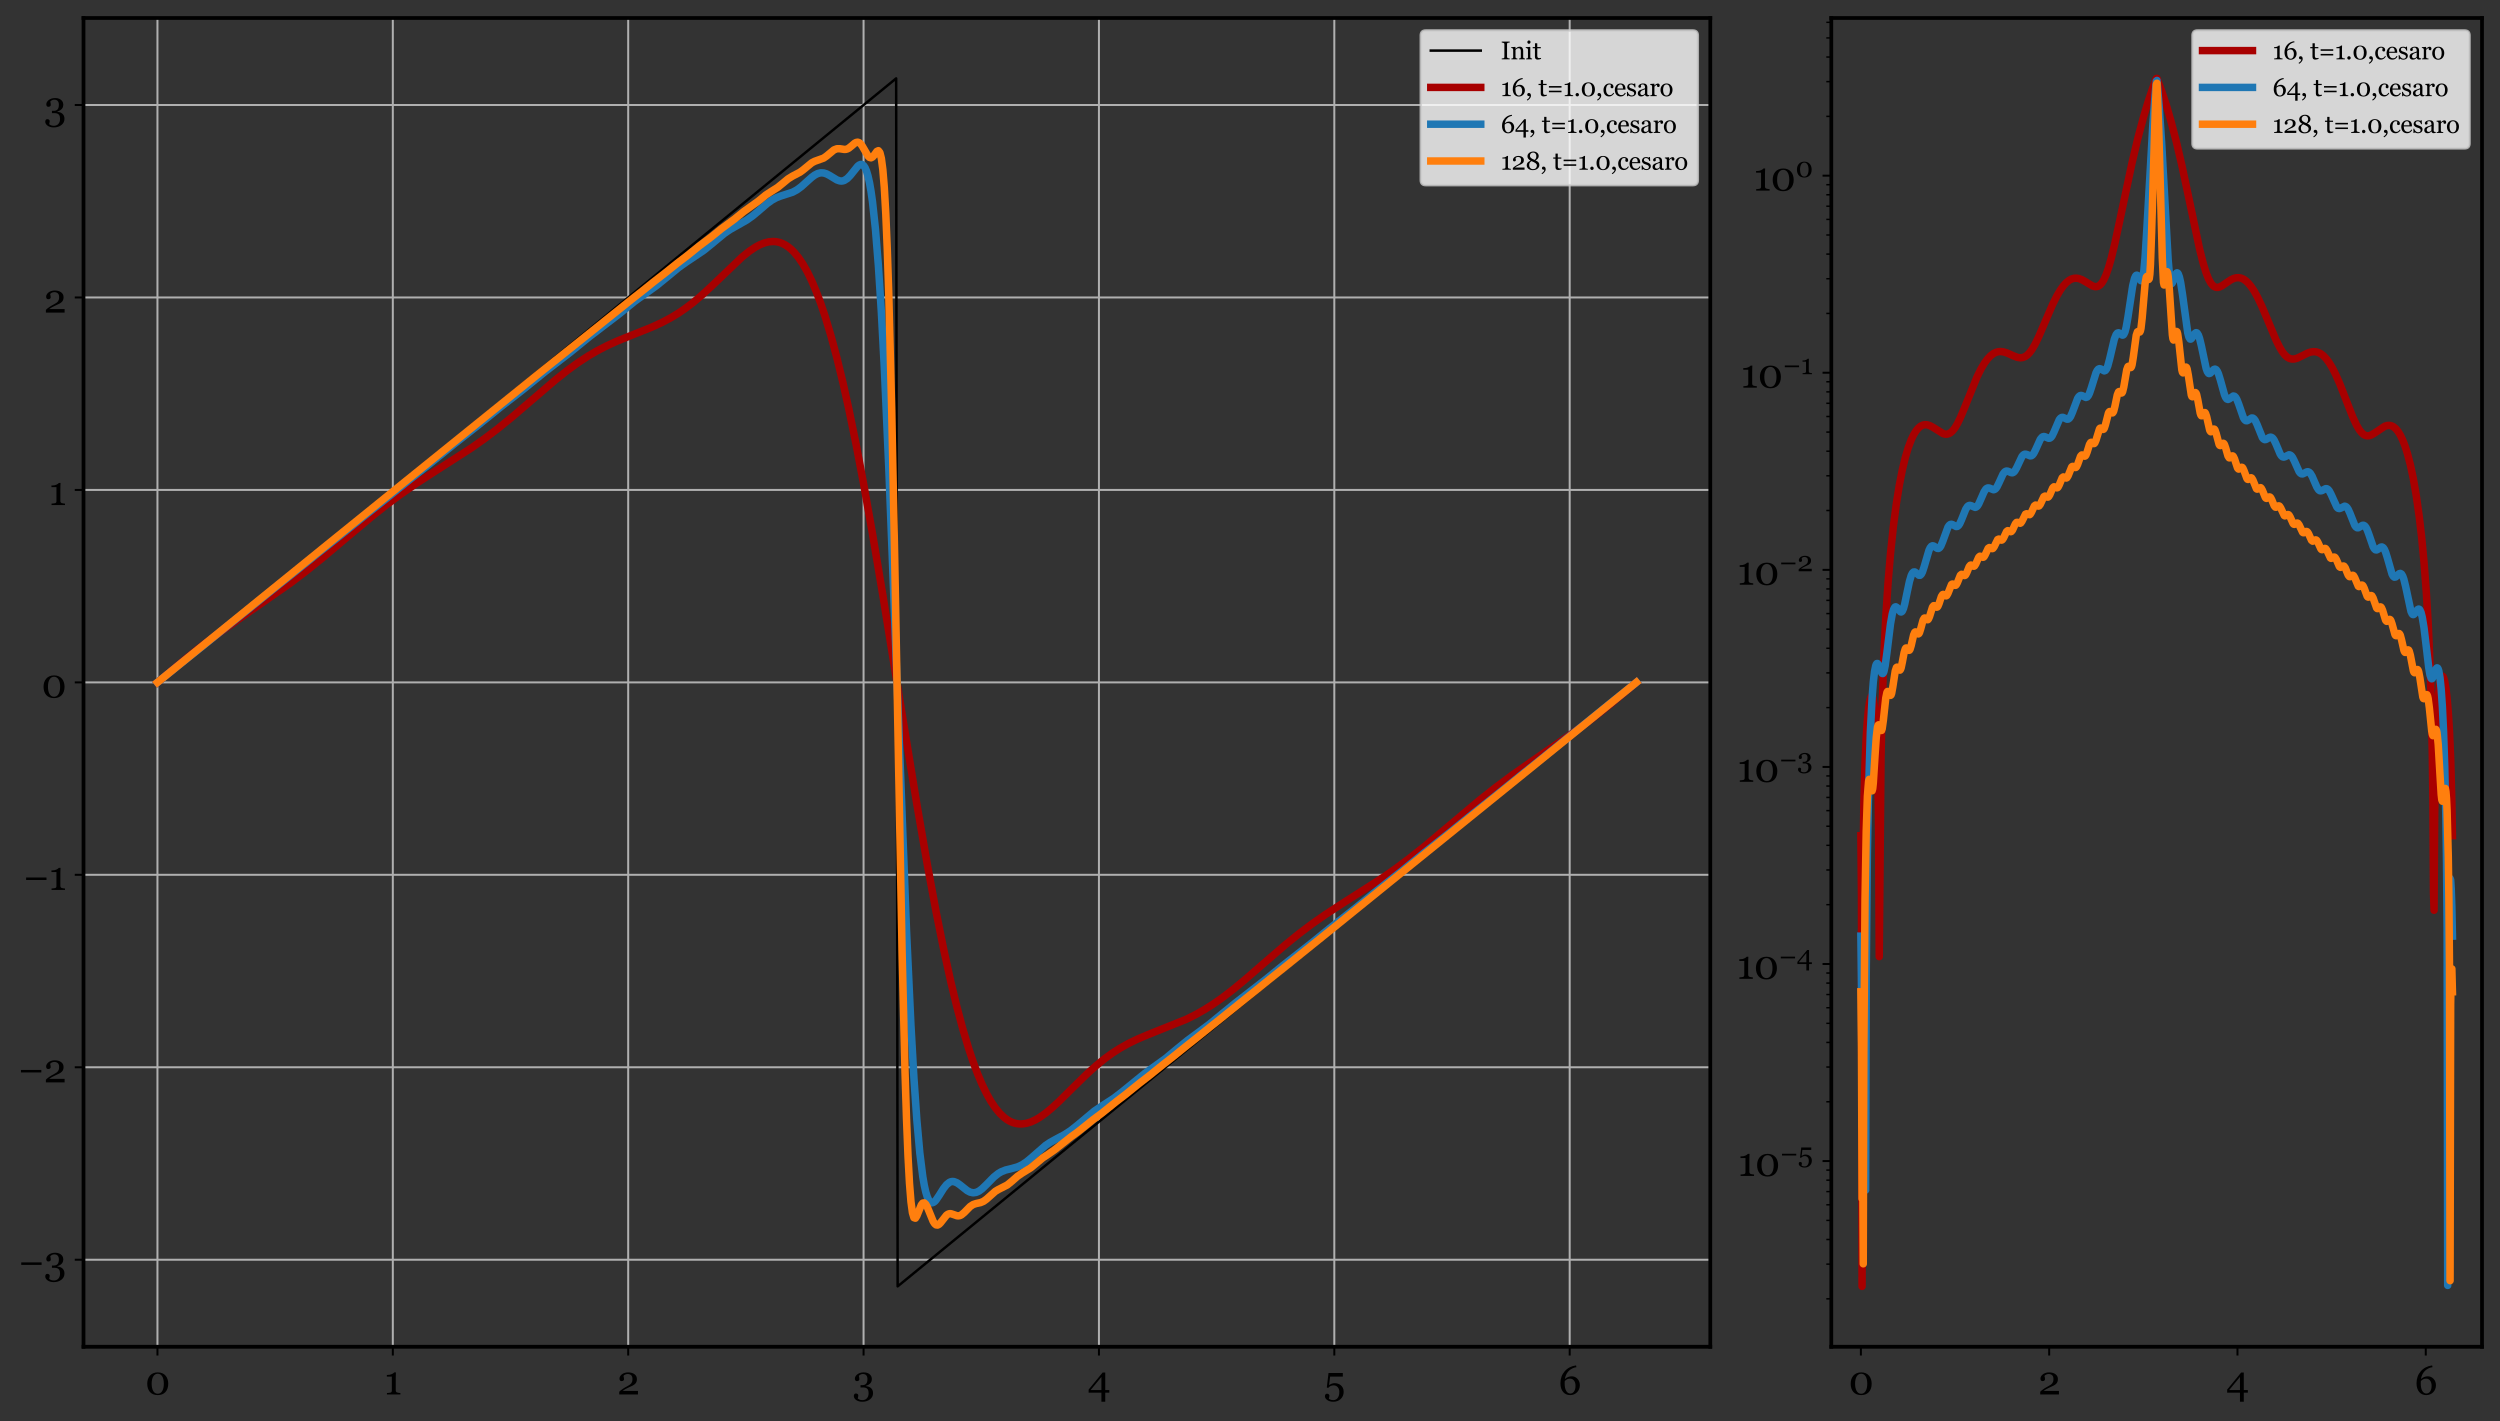 <?xml version="1.0" encoding="utf-8" standalone="no"?>
<!DOCTYPE svg PUBLIC "-//W3C//DTD SVG 1.1//EN"
  "http://www.w3.org/Graphics/SVG/1.1/DTD/svg11.dtd">
<svg xmlns:xlink="http://www.w3.org/1999/xlink" width="1000.768pt" height="568.885pt" viewBox="0 0 1000.768 568.885" xmlns="http://www.w3.org/2000/svg" version="1.1">
 <rect x="0" y="0" width="1000.768" height="568.885" fill="#333333" stroke="none"/>
 <defs>
  <style type="text/css">*{stroke-linejoin: round; stroke-linecap: butt}</style>
 </defs>
 <g id="figure_1">
  <g id="patch_1">
   <path d="M 0 568.885 
L 1000.768 568.885 
L 1000.768 0 
L 0 0 
L 0 568.885 
z
" style="fill: none"/>
  </g>
  <g id="axes_1">
   <g id="patch_2">
    <path d="M 33.428 539.12 
L 684.638 539.12 
L 684.638 7.2 
L 33.428 7.2 
L 33.428 539.12 
z
" style="fill: none"/>
   </g>
   <g id="matplotlib.axis_1">
    <g id="xtick_1">
     <g id="line2d_1">
      <path d="M 63.028 539.12 
L 63.028 7.2 
" clip-path="url(#p754cc61479)" style="fill: none; stroke: #b0b0b0; stroke-width: 0.8; stroke-linecap: square"/>
     </g>
     <g id="line2d_2">
      <defs>
       <path id="m6ea4218535" d="M 0 0 
L 0 3.5 
" style="stroke: #000000; stroke-width: 0.8"/>
      </defs>
      <g>
       <use xlink:href="#m6ea4218535" x="63.028" y="539.12" style="stroke: #000000; stroke-width: 0.8"/>
      </g>
     </g>
     <g id="text_1">
      <!-- 0 -->
      <g transform="translate(58.118 558.215) scale(0.16 -0.16)">
       <defs>
        <path id="Georgia-30" d="M 3209 2919 
Q 3409 2678 3507 2354 
Q 3606 2031 3606 1678 
Q 3606 1253 3484 917 
Q 3363 581 3150 359 
Q 2931 131 2631 15 
Q 2331 -100 1963 -100 
Q 1559 -100 1243 34 
Q 928 169 731 403 
Q 525 647 423 973 
Q 322 1300 322 1678 
Q 322 2050 420 2362 
Q 519 2675 728 2928 
Q 928 3172 1243 3312 
Q 1559 3453 1966 3453 
Q 2394 3453 2700 3309 
Q 3006 3166 3209 2919 
z
M 2916 1678 
Q 2916 2422 2661 2831 
Q 2406 3241 1969 3241 
Q 1525 3241 1269 2831 
Q 1013 2422 1013 1678 
Q 1013 972 1258 542 
Q 1503 113 1963 113 
Q 2422 113 2669 542 
Q 2916 972 2916 1678 
z
" transform="scale(0.016)"/>
       </defs>
       <use xlink:href="#Georgia-30"/>
      </g>
     </g>
    </g>
    <g id="xtick_2">
     <g id="line2d_3">
      <path d="M 157.249 539.12 
L 157.249 7.2 
" clip-path="url(#p754cc61479)" style="fill: none; stroke: #b0b0b0; stroke-width: 0.8; stroke-linecap: square"/>
     </g>
     <g id="line2d_4">
      <g>
       <use xlink:href="#m6ea4218535" x="157.249" y="539.12" style="stroke: #000000; stroke-width: 0.8"/>
      </g>
     </g>
     <g id="text_2">
      <!-- 1 -->
      <g transform="translate(153.812 558.215) scale(0.16 -0.16)">
       <defs>
        <path id="Georgia-31" d="M 2528 0 
L 422 0 
L 422 222 
Q 516 228 714 248 
Q 913 269 988 291 
Q 1084 322 1136 392 
Q 1188 463 1188 603 
L 1188 2797 
L 409 2797 
L 409 3059 
L 581 3059 
Q 919 3059 1186 3184 
Q 1453 3309 1569 3453 
L 1828 3453 
Q 1819 3250 1809 2978 
Q 1800 2706 1800 2491 
L 1800 638 
Q 1800 528 1848 442 
Q 1897 356 1988 316 
Q 2069 281 2253 253 
Q 2438 225 2528 222 
L 2528 0 
z
" transform="scale(0.016)"/>
       </defs>
       <use xlink:href="#Georgia-31"/>
      </g>
     </g>
    </g>
    <g id="xtick_3">
     <g id="line2d_5">
      <path d="M 251.47 539.12 
L 251.47 7.2 
" clip-path="url(#p754cc61479)" style="fill: none; stroke: #b0b0b0; stroke-width: 0.8; stroke-linecap: square"/>
     </g>
     <g id="line2d_6">
      <g>
       <use xlink:href="#m6ea4218535" x="251.47" y="539.12" style="stroke: #000000; stroke-width: 0.8"/>
      </g>
     </g>
     <g id="text_3">
      <!-- 2 -->
      <g transform="translate(247.002 558.215) scale(0.16 -0.16)">
       <defs>
        <path id="Georgia-32" d="M 3272 0 
L 344 0 
L 344 425 
Q 428 522 578 642 
Q 728 763 934 903 
Q 1059 988 1234 1088 
Q 1409 1188 1631 1306 
Q 1878 1438 2011 1538 
Q 2144 1638 2253 1784 
Q 2325 1881 2369 2026 
Q 2413 2172 2413 2441 
Q 2413 2831 2203 3014 
Q 1994 3197 1666 3197 
Q 1463 3197 1281 3117 
Q 1100 3038 1009 2897 
Q 1031 2797 1064 2659 
Q 1097 2522 1097 2391 
Q 1097 2272 998 2180 
Q 900 2088 706 2088 
Q 550 2088 465 2195 
Q 381 2303 381 2484 
Q 381 2653 475 2823 
Q 569 2994 744 3138 
Q 916 3278 1169 3365 
Q 1422 3453 1716 3453 
Q 2356 3453 2732 3167 
Q 3109 2881 3109 2403 
Q 3109 2175 3042 1987 
Q 2975 1800 2825 1656 
Q 2659 1497 2437 1383 
Q 2216 1269 1759 1066 
Q 1488 944 1253 811 
Q 1019 678 869 553 
L 3272 553 
L 3272 0 
z
" transform="scale(0.016)"/>
       </defs>
       <use xlink:href="#Georgia-32"/>
      </g>
     </g>
    </g>
    <g id="xtick_4">
     <g id="line2d_7">
      <path d="M 345.692 539.12 
L 345.692 7.2 
" clip-path="url(#p754cc61479)" style="fill: none; stroke: #b0b0b0; stroke-width: 0.8; stroke-linecap: square"/>
     </g>
     <g id="line2d_8">
      <g>
       <use xlink:href="#m6ea4218535" x="345.692" y="539.12" style="stroke: #000000; stroke-width: 0.8"/>
      </g>
     </g>
     <g id="text_4">
      <!-- 3 -->
      <g transform="translate(341.278 558.215) scale(0.16 -0.16)">
       <defs>
        <path id="Georgia-33" d="M 1522 -1141 
Q 1228 -1141 984 -1067 
Q 741 -994 566 -869 
Q 391 -744 295 -581 
Q 200 -419 200 -247 
Q 200 -94 275 29 
Q 350 153 516 153 
Q 703 153 801 61 
Q 900 -31 900 -150 
Q 900 -250 867 -403 
Q 834 -556 816 -622 
Q 838 -650 895 -697 
Q 953 -744 1038 -781 
Q 1138 -828 1247 -856 
Q 1356 -884 1556 -884 
Q 1744 -884 1917 -821 
Q 2091 -759 2222 -622 
Q 2359 -478 2436 -286 
Q 2513 -94 2513 219 
Q 2513 388 2477 553 
Q 2441 719 2344 841 
Q 2247 963 2080 1030 
Q 1913 1097 1656 1097 
L 1247 1097 
L 1247 1456 
L 1519 1456 
Q 1950 1456 2140 1693 
Q 2331 1931 2331 2409 
Q 2331 2800 2147 2998 
Q 1963 3197 1625 3197 
Q 1463 3197 1358 3158 
Q 1253 3119 1188 3081 
Q 1109 3038 1059 2984 
Q 1009 2931 984 2906 
Q 1006 2806 1037 2661 
Q 1069 2516 1069 2384 
Q 1069 2269 970 2176 
Q 872 2084 681 2084 
Q 516 2084 439 2203 
Q 363 2322 363 2478 
Q 363 2641 453 2809 
Q 544 2978 722 3125 
Q 900 3272 1156 3362 
Q 1413 3453 1747 3453 
Q 2131 3453 2382 3339 
Q 2634 3225 2778 3063 
Q 2919 2903 2972 2728 
Q 3025 2553 3025 2428 
Q 3025 2272 2981 2114 
Q 2938 1956 2838 1822 
Q 2728 1675 2548 1554 
Q 2369 1434 2097 1359 
L 2097 1309 
Q 2272 1294 2470 1231 
Q 2669 1169 2828 1047 
Q 2994 919 3100 717 
Q 3206 516 3206 206 
Q 3206 -394 2725 -767 
Q 2244 -1141 1522 -1141 
z
" transform="scale(0.016)"/>
       </defs>
       <use xlink:href="#Georgia-33"/>
      </g>
     </g>
    </g>
    <g id="xtick_5">
     <g id="line2d_9">
      <path d="M 439.913 539.12 
L 439.913 7.2 
" clip-path="url(#p754cc61479)" style="fill: none; stroke: #b0b0b0; stroke-width: 0.8; stroke-linecap: square"/>
     </g>
     <g id="line2d_10">
      <g>
       <use xlink:href="#m6ea4218535" x="439.913" y="539.12" style="stroke: #000000; stroke-width: 0.8"/>
      </g>
     </g>
     <g id="text_5">
      <!-- 4 -->
      <g transform="translate(435.393 558.215) scale(0.16 -0.16)">
       <defs>
        <path id="Georgia-34" d="M 3388 281 
L 2753 281 
L 2753 -1141 
L 2153 -1141 
L 2153 281 
L 153 281 
L 153 763 
L 2344 3434 
L 2753 3434 
L 2753 691 
L 3388 691 
L 3388 281 
z
M 2153 691 
L 2153 2738 
L 466 691 
L 2153 691 
z
" transform="scale(0.016)"/>
       </defs>
       <use xlink:href="#Georgia-34"/>
      </g>
     </g>
    </g>
    <g id="xtick_6">
     <g id="line2d_11">
      <path d="M 534.134 539.12 
L 534.134 7.2 
" clip-path="url(#p754cc61479)" style="fill: none; stroke: #b0b0b0; stroke-width: 0.8; stroke-linecap: square"/>
     </g>
     <g id="line2d_12">
      <g>
       <use xlink:href="#m6ea4218535" x="534.134" y="539.12" style="stroke: #000000; stroke-width: 0.8"/>
      </g>
     </g>
     <g id="text_6">
      <!-- 5 -->
      <g transform="translate(529.908 558.215) scale(0.16 -0.16)">
       <defs>
        <path id="Georgia-35" d="M 2634 1466 
Q 2841 1303 2977 1047 
Q 3113 791 3113 406 
Q 3113 -266 2653 -703 
Q 2194 -1141 1488 -1141 
Q 941 -1141 562 -881 
Q 184 -622 184 -278 
Q 184 -119 262 0 
Q 341 119 503 119 
Q 691 119 789 20 
Q 888 -78 888 -194 
Q 888 -294 853 -444 
Q 819 -594 800 -666 
Q 825 -688 881 -725 
Q 938 -763 1016 -797 
Q 1097 -831 1214 -857 
Q 1331 -884 1488 -884 
Q 1688 -884 1866 -803 
Q 2044 -722 2166 -563 
Q 2300 -388 2367 -164 
Q 2434 59 2434 403 
Q 2434 844 2189 1133 
Q 1944 1422 1544 1422 
Q 1294 1422 1076 1328 
Q 859 1234 688 1016 
L 478 1097 
L 744 3353 
L 2981 3353 
L 2981 2797 
L 997 2797 
L 834 1472 
Q 975 1572 1204 1670 
Q 1434 1769 1709 1769 
Q 1938 1769 2183 1698 
Q 2428 1628 2634 1466 
z
" transform="scale(0.016)"/>
       </defs>
       <use xlink:href="#Georgia-35"/>
      </g>
     </g>
    </g>
    <g id="xtick_7">
     <g id="line2d_13">
      <path d="M 628.355 539.12 
L 628.355 7.2 
" clip-path="url(#p754cc61479)" style="fill: none; stroke: #b0b0b0; stroke-width: 0.8; stroke-linecap: square"/>
     </g>
     <g id="line2d_14">
      <g>
       <use xlink:href="#m6ea4218535" x="628.355" y="539.12" style="stroke: #000000; stroke-width: 0.8"/>
      </g>
     </g>
     <g id="text_7">
      <!-- 6 -->
      <g transform="translate(623.828 558.215) scale(0.16 -0.16)">
       <defs>
        <path id="Georgia-36" d="M 3359 1441 
Q 3359 1116 3242 831 
Q 3125 547 2928 347 
Q 2700 119 2423 9 
Q 2147 -100 1847 -100 
Q 1500 -100 1219 28 
Q 938 156 741 391 
Q 541 628 431 972 
Q 322 1316 322 1744 
Q 322 2859 986 3625 
Q 1650 4391 2766 4544 
L 2822 4263 
L 2541 4213 
Q 1863 3994 1492 3531 
Q 1122 3069 1013 2409 
Q 1281 2644 1543 2741 
Q 1806 2838 2097 2838 
Q 2619 2838 2989 2438 
Q 3359 2038 3359 1441 
z
M 2681 1356 
Q 2681 1863 2448 2169 
Q 2216 2475 1825 2475 
Q 1591 2475 1389 2387 
Q 1188 2300 1000 2094 
Q 997 2056 990 1920 
Q 984 1784 984 1706 
Q 984 975 1223 561 
Q 1463 147 1853 147 
Q 2225 147 2453 470 
Q 2681 794 2681 1356 
z
" transform="scale(0.016)"/>
       </defs>
       <use xlink:href="#Georgia-36"/>
      </g>
     </g>
    </g>
   </g>
   <g id="matplotlib.axis_2">
    <g id="ytick_1">
     <g id="line2d_15">
      <path d="M 33.428 504.276 
L 684.638 504.276 
" clip-path="url(#p754cc61479)" style="fill: none; stroke: #b0b0b0; stroke-width: 0.8; stroke-linecap: square"/>
     </g>
     <g id="line2d_16">
      <defs>
       <path id="me8980d39f9" d="M 0 0 
L -3.5 0 
" style="stroke: #000000; stroke-width: 0.8"/>
      </defs>
      <g>
       <use xlink:href="#me8980d39f9" x="33.428" y="504.276" style="stroke: #000000; stroke-width: 0.8"/>
      </g>
     </g>
     <g id="text_8">
      <!-- −3 -->
      <g transform="translate(7.31 510.323) scale(0.16 -0.16)">
       <defs>
        <path id="Georgia-2212" d="M 3650 1553 
L 466 1553 
L 466 1944 
L 3650 1944 
L 3650 1553 
z
" transform="scale(0.016)"/>
       </defs>
       <use xlink:href="#Georgia-2212"/>
       <use xlink:href="#Georgia-33" x="64.307"/>
      </g>
     </g>
    </g>
    <g id="ytick_2">
     <g id="line2d_17">
      <path d="M 33.428 427.237 
L 684.638 427.237 
" clip-path="url(#p754cc61479)" style="fill: none; stroke: #b0b0b0; stroke-width: 0.8; stroke-linecap: square"/>
     </g>
     <g id="line2d_18">
      <g>
       <use xlink:href="#me8980d39f9" x="33.428" y="427.237" style="stroke: #000000; stroke-width: 0.8"/>
      </g>
     </g>
     <g id="text_9">
      <!-- −2 -->
      <g transform="translate(7.2 433.285) scale(0.16 -0.16)">
       <use xlink:href="#Georgia-2212"/>
       <use xlink:href="#Georgia-32" x="64.307"/>
      </g>
     </g>
    </g>
    <g id="ytick_3">
     <g id="line2d_19">
      <path d="M 33.428 350.199 
L 684.638 350.199 
" clip-path="url(#p754cc61479)" style="fill: none; stroke: #b0b0b0; stroke-width: 0.8; stroke-linecap: square"/>
     </g>
     <g id="line2d_20">
      <g>
       <use xlink:href="#me8980d39f9" x="33.428" y="350.199" style="stroke: #000000; stroke-width: 0.8"/>
      </g>
     </g>
     <g id="text_10">
      <!-- −1 -->
      <g transform="translate(9.262 356.246) scale(0.16 -0.16)">
       <use xlink:href="#Georgia-2212"/>
       <use xlink:href="#Georgia-31" x="64.307"/>
      </g>
     </g>
    </g>
    <g id="ytick_4">
     <g id="line2d_21">
      <path d="M 33.428 273.16 
L 684.638 273.16 
" clip-path="url(#p754cc61479)" style="fill: none; stroke: #b0b0b0; stroke-width: 0.8; stroke-linecap: square"/>
     </g>
     <g id="line2d_22">
      <g>
       <use xlink:href="#me8980d39f9" x="33.428" y="273.16" style="stroke: #000000; stroke-width: 0.8"/>
      </g>
     </g>
     <g id="text_11">
      <!-- 0 -->
      <g transform="translate(16.608 279.207) scale(0.16 -0.16)">
       <use xlink:href="#Georgia-30"/>
      </g>
     </g>
    </g>
    <g id="ytick_5">
     <g id="line2d_23">
      <path d="M 33.428 196.121 
L 684.638 196.121 
" clip-path="url(#p754cc61479)" style="fill: none; stroke: #b0b0b0; stroke-width: 0.8; stroke-linecap: square"/>
     </g>
     <g id="line2d_24">
      <g>
       <use xlink:href="#me8980d39f9" x="33.428" y="196.121" style="stroke: #000000; stroke-width: 0.8"/>
      </g>
     </g>
     <g id="text_12">
      <!-- 1 -->
      <g transform="translate(19.552 202.169) scale(0.16 -0.16)">
       <use xlink:href="#Georgia-31"/>
      </g>
     </g>
    </g>
    <g id="ytick_6">
     <g id="line2d_25">
      <path d="M 33.428 119.083 
L 684.638 119.083 
" clip-path="url(#p754cc61479)" style="fill: none; stroke: #b0b0b0; stroke-width: 0.8; stroke-linecap: square"/>
     </g>
     <g id="line2d_26">
      <g>
       <use xlink:href="#me8980d39f9" x="33.428" y="119.083" style="stroke: #000000; stroke-width: 0.8"/>
      </g>
     </g>
     <g id="text_13">
      <!-- 2 -->
      <g transform="translate(17.49 125.13) scale(0.16 -0.16)">
       <use xlink:href="#Georgia-32"/>
      </g>
     </g>
    </g>
    <g id="ytick_7">
     <g id="line2d_27">
      <path d="M 33.428 42.044 
L 684.638 42.044 
" clip-path="url(#p754cc61479)" style="fill: none; stroke: #b0b0b0; stroke-width: 0.8; stroke-linecap: square"/>
     </g>
     <g id="line2d_28">
      <g>
       <use xlink:href="#me8980d39f9" x="33.428" y="42.044" style="stroke: #000000; stroke-width: 0.8"/>
      </g>
     </g>
     <g id="text_14">
      <!-- 3 -->
      <g transform="translate(17.6 48.092) scale(0.16 -0.16)">
       <use xlink:href="#Georgia-33"/>
      </g>
     </g>
    </g>
   </g>
   <g id="line2d_29">
    <path d="M 63.028 273.16 
L 358.736 31.378 
L 359.329 514.942 
L 655.037 273.16 
L 655.037 273.16 
" clip-path="url(#p754cc61479)" style="fill: none; stroke: #000000; stroke-linecap: square"/>
   </g>
   <g id="line2d_30">
    <path d="M 63.028 273.194 
L 74.88 263.296 
L 81.399 258.131 
L 87.917 253.249 
L 95.028 248.211 
L 116.362 233.329 
L 122.881 228.351 
L 129.399 223.087 
L 138.881 215.095 
L 148.955 206.661 
L 154.881 201.969 
L 160.215 197.998 
L 166.141 193.877 
L 172.659 189.627 
L 188.66 179.345 
L 193.993 175.585 
L 199.326 171.539 
L 204.66 167.212 
L 211.771 161.129 
L 222.438 151.997 
L 227.179 148.238 
L 231.327 145.221 
L 235.475 142.505 
L 239.031 140.431 
L 243.179 138.294 
L 247.327 136.419 
L 253.253 134.03 
L 260.957 130.942 
L 265.105 129.027 
L 268.661 127.129 
L 271.624 125.323 
L 274.587 123.29 
L 277.55 121.025 
L 281.106 118.016 
L 285.254 114.173 
L 297.106 102.844 
L 300.069 100.481 
L 302.439 98.906 
L 304.217 97.959 
L 305.995 97.248 
L 307.773 96.807 
L 309.55 96.668 
L 310.736 96.759 
L 311.921 97.007 
L 313.106 97.423 
L 314.291 98.014 
L 315.476 98.789 
L 316.662 99.757 
L 317.847 100.924 
L 319.625 103.064 
L 321.402 105.69 
L 323.18 108.821 
L 324.958 112.473 
L 326.736 116.656 
L 328.514 121.378 
L 330.292 126.643 
L 332.662 134.505 
L 335.032 143.317 
L 337.403 153.049 
L 339.773 163.662 
L 342.736 178.079 
L 345.699 193.647 
L 349.255 213.615 
L 353.403 238.259 
L 360.514 282.21 
L 367.033 322.01 
L 371.181 345.932 
L 374.737 365.047 
L 377.7 379.762 
L 380.663 393.218 
L 383.033 402.999 
L 385.403 411.858 
L 387.774 419.767 
L 389.552 425.065 
L 391.33 429.818 
L 393.107 434.03 
L 394.885 437.707 
L 396.663 440.861 
L 398.441 443.506 
L 400.219 445.661 
L 401.996 447.348 
L 403.182 448.224 
L 404.367 448.909 
L 405.552 449.413 
L 406.737 449.744 
L 407.922 449.911 
L 409.108 449.923 
L 410.885 449.671 
L 412.663 449.124 
L 414.441 448.315 
L 416.219 447.277 
L 418.589 445.594 
L 420.96 443.637 
L 423.923 440.918 
L 429.256 435.642 
L 435.182 429.842 
L 438.738 426.64 
L 442.293 423.747 
L 445.256 421.596 
L 448.219 419.686 
L 451.775 417.687 
L 455.331 415.964 
L 459.479 414.209 
L 474.886 408.017 
L 478.442 406.247 
L 481.998 404.249 
L 485.553 402.01 
L 489.109 399.535 
L 493.257 396.377 
L 497.998 392.485 
L 505.109 386.325 
L 514.591 378.15 
L 519.924 373.834 
L 525.258 369.813 
L 530.591 366.084 
L 537.11 361.831 
L 553.702 351.211 
L 559.036 347.473 
L 564.369 343.481 
L 570.295 338.761 
L 577.999 332.312 
L 592.222 320.355 
L 598.74 315.204 
L 605.259 310.352 
L 612.37 305.345 
L 631.333 292.18 
L 637.852 287.283 
L 644.371 282.103 
L 652.667 275.199 
L 655.037 273.194 
L 655.037 273.194 
" clip-path="url(#p754cc61479)" style="fill: none; stroke: #a80000; stroke-width: 3; stroke-linecap: square"/>
   </g>
   <g id="line2d_31">
    <path d="M 63.028 273.171 
L 71.324 266.453 
L 80.806 258.877 
L 90.288 251.201 
L 99.177 244.1 
L 108.658 236.421 
L 117.547 229.332 
L 127.029 221.652 
L 135.918 214.58 
L 145.4 206.9 
L 154.289 199.852 
L 163.77 192.174 
L 172.659 185.157 
L 182.141 177.482 
L 191.03 170.507 
L 200.512 162.838 
L 209.401 155.924 
L 218.29 148.714 
L 228.364 140.95 
L 236.068 134.683 
L 247.92 125.624 
L 253.846 120.792 
L 257.401 118.22 
L 262.735 114.401 
L 266.29 111.52 
L 271.624 107.128 
L 274.587 105.015 
L 281.698 100.235 
L 284.661 97.834 
L 289.995 93.42 
L 292.365 91.814 
L 295.328 90.143 
L 298.884 88.124 
L 301.254 86.446 
L 303.624 84.465 
L 307.18 81.414 
L 308.958 80.145 
L 310.736 79.169 
L 312.513 78.473 
L 317.254 76.949 
L 319.032 75.994 
L 320.81 74.679 
L 323.18 72.535 
L 324.958 70.953 
L 326.143 70.086 
L 327.328 69.474 
L 328.514 69.181 
L 329.699 69.232 
L 330.884 69.606 
L 332.069 70.231 
L 335.032 72.03 
L 336.218 72.424 
L 336.81 72.474 
L 337.403 72.409 
L 337.995 72.219 
L 339.181 71.458 
L 340.366 70.24 
L 343.329 66.567 
L 343.921 66.084 
L 344.514 65.826 
L 345.107 65.864 
L 345.699 66.271 
L 346.292 67.125 
L 346.884 68.502 
L 347.477 70.477 
L 348.07 73.123 
L 348.662 76.507 
L 349.255 80.693 
L 350.44 91.672 
L 351.625 106.37 
L 352.81 124.909 
L 353.996 147.195 
L 355.773 186.888 
L 357.551 232.269 
L 362.885 372.646 
L 364.662 410.606 
L 365.848 431.49 
L 367.033 448.506 
L 368.218 461.63 
L 369.403 471.051 
L 369.996 474.484 
L 370.588 477.144 
L 371.181 479.099 
L 371.774 480.423 
L 372.366 481.193 
L 372.959 481.49 
L 373.551 481.393 
L 374.144 480.98 
L 374.737 480.328 
L 375.922 478.586 
L 377.7 475.764 
L 378.885 474.261 
L 380.07 473.301 
L 380.663 473.05 
L 381.255 472.95 
L 381.848 472.993 
L 383.033 473.448 
L 384.218 474.261 
L 387.181 476.616 
L 388.367 477.233 
L 389.552 477.486 
L 390.737 477.333 
L 391.922 476.788 
L 393.107 475.912 
L 394.885 474.192 
L 397.848 471.175 
L 399.626 469.759 
L 400.811 469.065 
L 402.589 468.36 
L 404.959 467.779 
L 407.33 467.113 
L 409.108 466.297 
L 410.885 465.132 
L 412.663 463.67 
L 418.589 458.501 
L 420.367 457.312 
L 422.737 455.999 
L 426.293 454.102 
L 428.663 452.54 
L 431.034 450.663 
L 438.145 444.724 
L 441.108 442.727 
L 445.849 439.642 
L 448.812 437.383 
L 458.294 429.677 
L 466.59 423.706 
L 471.331 419.758 
L 475.479 416.4 
L 480.22 412.917 
L 484.368 409.805 
L 489.109 405.908 
L 494.442 401.576 
L 506.887 391.909 
L 513.406 386.607 
L 525.258 377.318 
L 532.369 371.542 
L 543.036 363.154 
L 551.332 356.413 
L 561.406 348.453 
L 570.295 341.238 
L 579.777 333.721 
L 589.259 326.032 
L 598.148 318.966 
L 608.222 310.804 
L 617.111 303.709 
L 626.593 296.026 
L 635.482 288.931 
L 644.963 281.241 
L 654.445 273.66 
L 655.037 273.171 
L 655.037 273.171 
" clip-path="url(#p754cc61479)" style="fill: none; stroke: #1f77b4; stroke-width: 3; stroke-linecap: square"/>
   </g>
   <g id="line2d_32">
    <path d="M 63.028 273.166 
L 76.658 262.095 
L 90.88 250.571 
L 104.51 239.505 
L 118.14 228.471 
L 132.362 216.927 
L 145.4 206.388 
L 160.807 193.901 
L 172.659 184.335 
L 191.03 169.498 
L 214.734 150.344 
L 228.364 139.458 
L 237.253 132.345 
L 252.661 119.991 
L 257.401 116.261 
L 261.55 112.921 
L 266.29 109.245 
L 271.031 105.443 
L 275.18 102.278 
L 279.92 98.459 
L 284.661 94.893 
L 288.809 91.541 
L 294.143 87.606 
L 297.698 84.718 
L 303.624 80.466 
L 306.587 78.041 
L 308.365 76.881 
L 311.328 75.007 
L 313.106 73.563 
L 315.476 71.601 
L 317.254 70.498 
L 320.217 68.946 
L 321.402 68.088 
L 324.958 65.17 
L 326.143 64.559 
L 329.699 63.289 
L 330.884 62.464 
L 333.847 60.001 
L 335.032 59.544 
L 336.218 59.543 
L 337.995 59.818 
L 338.588 59.784 
L 339.181 59.619 
L 339.773 59.313 
L 340.958 58.359 
L 342.144 57.341 
L 342.736 57.014 
L 343.329 56.915 
L 343.921 57.102 
L 344.514 57.597 
L 345.107 58.377 
L 347.477 62.448 
L 348.07 63.02 
L 348.662 63.175 
L 349.255 62.887 
L 349.847 62.222 
L 351.033 60.588 
L 351.625 60.323 
L 352.218 61.068 
L 352.81 63.393 
L 353.403 67.892 
L 353.996 75.132 
L 354.588 85.604 
L 355.181 99.669 
L 355.773 117.516 
L 356.959 164.264 
L 358.144 223.075 
L 361.107 380.717 
L 362.292 429.26 
L 362.885 447.945 
L 363.477 462.691 
L 364.07 473.619 
L 364.662 481.049 
L 365.255 485.463 
L 365.848 487.448 
L 366.44 487.646 
L 367.033 486.697 
L 368.811 482.336 
L 369.403 481.604 
L 369.996 481.52 
L 370.588 482.068 
L 371.181 483.14 
L 373.551 488.919 
L 374.144 489.84 
L 374.737 490.337 
L 375.329 490.402 
L 375.922 490.086 
L 376.514 489.478 
L 378.885 486.466 
L 379.477 486.047 
L 380.07 485.847 
L 380.663 485.848 
L 381.848 486.237 
L 383.033 486.661 
L 383.626 486.719 
L 384.218 486.621 
L 384.811 486.353 
L 385.996 485.384 
L 388.367 482.966 
L 389.552 482.188 
L 390.737 481.792 
L 392.515 481.41 
L 393.7 480.902 
L 394.885 480.052 
L 398.441 476.889 
L 399.626 476.182 
L 403.182 474.376 
L 404.959 472.936 
L 407.33 470.856 
L 409.108 469.636 
L 412.663 467.445 
L 414.441 465.977 
L 417.404 463.511 
L 419.774 461.94 
L 422.145 460.283 
L 428.663 455.129 
L 431.626 452.978 
L 437.552 448.226 
L 441.108 445.576 
L 447.034 440.825 
L 450.59 438.109 
L 455.923 433.8 
L 460.071 430.593 
L 465.405 426.291 
L 469.553 423.041 
L 474.886 418.745 
L 479.035 415.461 
L 484.368 411.17 
L 488.516 407.861 
L 493.85 403.573 
L 498.59 399.752 
L 503.331 395.959 
L 508.072 392.122 
L 513.406 387.862 
L 525.258 378.296 
L 532.369 372.565 
L 555.48 353.839 
L 605.851 313.067 
L 626.593 296.247 
L 642.593 283.265 
L 655.037 273.166 
L 655.037 273.166 
" clip-path="url(#p754cc61479)" style="fill: none; stroke: #ff7f0e; stroke-width: 3; stroke-linecap: square"/>
   </g>
   <g id="patch_3">
    <path d="M 33.428 539.12 
L 33.428 7.2 
" style="fill: none; stroke: #000000; stroke-width: 1.5; stroke-linejoin: miter; stroke-linecap: square"/>
   </g>
   <g id="patch_4">
    <path d="M 684.638 539.12 
L 684.638 7.2 
" style="fill: none; stroke: #000000; stroke-width: 1.5; stroke-linejoin: miter; stroke-linecap: square"/>
   </g>
   <g id="patch_5">
    <path d="M 33.428 539.12 
L 684.638 539.12 
" style="fill: none; stroke: #000000; stroke-width: 1.5; stroke-linejoin: miter; stroke-linecap: square"/>
   </g>
   <g id="patch_6">
    <path d="M 33.428 7.2 
L 684.638 7.2 
" style="fill: none; stroke: #000000; stroke-width: 1.5; stroke-linejoin: miter; stroke-linecap: square"/>
   </g>
   <g id="legend_1">
    <g id="patch_7">
     <path d="M 570.754 74.112 
L 677.638 74.112 
Q 679.638 74.112 679.638 72.112 
L 679.638 14.2 
Q 679.638 12.2 677.638 12.2 
L 570.754 12.2 
Q 568.754 12.2 568.754 14.2 
L 568.754 72.112 
Q 568.754 74.112 570.754 74.112 
z
" style="fill: #ffffff; opacity: 0.8; stroke: #cccccc; stroke-linejoin: miter"/>
    </g>
    <g id="line2d_33">
     <path d="M 572.754 20.259 
L 582.754 20.259 
L 592.754 20.259 
" style="fill: none; stroke: #000000; stroke-linecap: square"/>
    </g>
    <g id="text_15">
     <!-- Init -->
     <g transform="translate(600.754 23.759) scale(0.1 -0.1)">
      <defs>
       <path id="Georgia-49" d="M 2244 0 
L 247 0 
L 247 222 
Q 331 228 490 240 
Q 650 253 716 278 
Q 819 319 866 389 
Q 913 459 913 584 
L 913 3797 
Q 913 3906 878 3979 
Q 844 4053 716 4103 
Q 622 4141 480 4173 
Q 338 4206 247 4213 
L 247 4434 
L 2244 4434 
L 2244 4213 
Q 2147 4209 2012 4189 
Q 1878 4169 1778 4138 
Q 1659 4100 1618 4015 
Q 1578 3931 1578 3828 
L 1578 619 
Q 1578 516 1623 436 
Q 1669 356 1778 309 
Q 1844 284 1992 254 
Q 2141 225 2244 222 
L 2244 0 
z
" transform="scale(0.016)"/>
       <path id="Georgia-6e" d="M 3628 0 
L 2119 0 
L 2119 206 
Q 2191 213 2277 219 
Q 2363 225 2419 244 
Q 2506 272 2548 342 
Q 2591 413 2591 525 
L 2591 2109 
Q 2591 2438 2436 2616 
Q 2281 2794 2059 2794 
Q 1894 2794 1756 2742 
Q 1619 2691 1513 2616 
Q 1409 2544 1348 2461 
Q 1288 2378 1259 2328 
L 1259 556 
Q 1259 450 1303 381 
Q 1347 313 1434 275 
Q 1500 244 1576 228 
Q 1653 213 1734 206 
L 1734 0 
L 225 0 
L 225 206 
Q 297 213 373 219 
Q 450 225 506 244 
Q 594 272 636 342 
Q 678 413 678 525 
L 678 2428 
Q 678 2534 633 2623 
Q 588 2713 506 2769 
Q 447 2806 365 2823 
Q 284 2841 191 2847 
L 191 3050 
L 1216 3119 
L 1259 3075 
L 1259 2641 
L 1275 2641 
Q 1350 2716 1462 2820 
Q 1575 2925 1675 2991 
Q 1791 3066 1950 3116 
Q 2109 3166 2309 3166 
Q 2753 3166 2967 2889 
Q 3181 2613 3181 2153 
L 3181 550 
Q 3181 441 3218 373 
Q 3256 306 3347 269 
Q 3422 238 3476 225 
Q 3531 213 3628 206 
L 3628 0 
z
" transform="scale(0.016)"/>
       <path id="Georgia-69" d="M 1722 0 
L 231 0 
L 231 206 
Q 303 213 379 219 
Q 456 225 513 244 
Q 600 272 642 342 
Q 684 413 684 525 
L 684 2428 
Q 684 2528 639 2611 
Q 594 2694 513 2750 
Q 453 2788 340 2814 
Q 228 2841 134 2847 
L 134 3050 
L 1222 3119 
L 1266 3075 
L 1266 563 
Q 1266 453 1308 381 
Q 1350 309 1441 275 
Q 1509 247 1575 230 
Q 1641 213 1722 206 
L 1722 0 
z
M 1328 4334 
Q 1328 4156 1211 4023 
Q 1094 3891 922 3891 
Q 763 3891 645 4017 
Q 528 4144 528 4306 
Q 528 4478 645 4606 
Q 763 4734 922 4734 
Q 1100 4734 1214 4614 
Q 1328 4494 1328 4334 
z
" transform="scale(0.016)"/>
       <path id="Georgia-74" d="M 2128 134 
Q 1925 50 1744 -8 
Q 1563 -66 1300 -66 
Q 913 -66 755 129 
Q 597 325 597 681 
L 597 2769 
L 41 2769 
L 41 3069 
L 609 3069 
L 609 4028 
L 1178 4028 
L 1178 3069 
L 2063 3069 
L 2063 2769 
L 1184 2769 
L 1184 1047 
Q 1184 853 1198 723 
Q 1213 594 1266 497 
Q 1316 406 1416 359 
Q 1516 313 1684 313 
Q 1763 313 1914 327 
Q 2066 341 2128 363 
L 2128 134 
z
" transform="scale(0.016)"/>
      </defs>
      <use xlink:href="#Georgia-49"/>
      <use xlink:href="#Georgia-6e" x="38.965"/>
      <use xlink:href="#Georgia-69" x="98.047"/>
      <use xlink:href="#Georgia-74" x="127.344"/>
     </g>
    </g>
    <g id="line2d_34">
     <path d="M 572.754 34.987 
L 582.754 34.987 
L 592.754 34.987 
" style="fill: none; stroke: #a80000; stroke-width: 3; stroke-linecap: square"/>
    </g>
    <g id="text_16">
     <!-- 16, t=1.0,cesaro -->
     <g transform="translate(600.754 38.487) scale(0.1 -0.1)">
      <defs>
       <path id="Georgia-2c" d="M 1341 109 
Q 1341 -116 1239 -316 
Q 1138 -516 1006 -659 
Q 872 -809 722 -925 
Q 572 -1041 447 -1106 
L 303 -897 
Q 453 -803 572 -709 
Q 691 -616 766 -522 
Q 859 -413 925 -284 
Q 991 -156 1009 6 
L 850 6 
Q 641 6 523 115 
Q 406 225 406 409 
Q 406 541 512 664 
Q 619 788 803 788 
Q 1072 788 1206 608 
Q 1341 428 1341 109 
z
" transform="scale(0.016)"/>
       <path id="Georgia-20" transform="scale(0.016)"/>
       <path id="Georgia-3d" d="M 3634 2134 
L 481 2134 
L 481 2525 
L 3634 2525 
L 3634 2134 
z
M 3634 972 
L 481 972 
L 481 1363 
L 3634 1363 
L 3634 972 
z
" transform="scale(0.016)"/>
       <path id="Georgia-2e" d="M 1297 359 
Q 1297 184 1170 60 
Q 1044 -63 869 -63 
Q 694 -63 567 60 
Q 441 184 441 359 
Q 441 534 567 661 
Q 694 788 869 788 
Q 1044 788 1170 661 
Q 1297 534 1297 359 
z
" transform="scale(0.016)"/>
       <path id="Georgia-63" d="M 1650 -81 
Q 981 -81 603 362 
Q 225 806 225 1553 
Q 225 1878 326 2161 
Q 428 2444 622 2675 
Q 806 2897 1084 3033 
Q 1363 3169 1691 3169 
Q 2144 3169 2428 2951 
Q 2713 2734 2713 2359 
Q 2713 2203 2638 2083 
Q 2563 1963 2391 1963 
Q 2206 1963 2104 2056 
Q 2003 2150 2003 2266 
Q 2003 2406 2040 2554 
Q 2078 2703 2084 2772 
Q 2028 2869 1917 2901 
Q 1806 2934 1678 2934 
Q 1528 2934 1392 2870 
Q 1256 2806 1128 2634 
Q 1013 2478 941 2212 
Q 869 1947 869 1578 
Q 869 997 1126 630 
Q 1384 263 1803 263 
Q 2106 263 2311 409 
Q 2516 556 2691 850 
L 2891 719 
Q 2684 350 2346 134 
Q 2009 -81 1650 -81 
z
" transform="scale(0.016)"/>
       <path id="Georgia-65" d="M 2963 725 
Q 2769 356 2444 137 
Q 2119 -81 1697 -81 
Q 1325 -81 1045 50 
Q 766 181 584 406 
Q 403 631 314 931 
Q 225 1231 225 1566 
Q 225 1866 320 2155 
Q 416 2444 600 2675 
Q 778 2897 1042 3033 
Q 1306 3169 1634 3169 
Q 1972 3169 2212 3062 
Q 2453 2956 2603 2772 
Q 2747 2597 2817 2359 
Q 2888 2122 2888 1844 
L 2888 1638 
L 847 1638 
Q 847 1334 905 1087 
Q 963 841 1088 653 
Q 1209 472 1406 367 
Q 1603 263 1875 263 
Q 2153 263 2354 392 
Q 2556 522 2744 859 
L 2963 725 
z
M 2272 1900 
Q 2272 2075 2242 2275 
Q 2213 2475 2147 2609 
Q 2075 2753 1950 2843 
Q 1825 2934 1628 2934 
Q 1300 2934 1083 2661 
Q 866 2388 847 1900 
L 2272 1900 
z
" transform="scale(0.016)"/>
       <path id="Georgia-73" d="M 2259 1509 
Q 2388 1397 2456 1250 
Q 2525 1103 2525 891 
Q 2525 463 2204 191 
Q 1884 -81 1375 -81 
Q 1106 -81 879 16 
Q 653 113 556 194 
L 494 -9 
L 259 -9 
L 228 1063 
L 444 1063 
Q 469 941 550 778 
Q 631 616 747 484 
Q 869 347 1039 253 
Q 1209 159 1422 159 
Q 1722 159 1884 295 
Q 2047 431 2047 684 
Q 2047 816 1995 911 
Q 1944 1006 1844 1078 
Q 1741 1150 1591 1208 
Q 1441 1266 1256 1322 
Q 1109 1366 929 1442 
Q 750 1519 622 1622 
Q 484 1731 396 1890 
Q 309 2050 309 2266 
Q 309 2644 590 2906 
Q 872 3169 1344 3169 
Q 1525 3169 1714 3122 
Q 1903 3075 2022 3009 
L 2094 3172 
L 2319 3172 
L 2366 2181 
L 2150 2181 
Q 2084 2513 1867 2720 
Q 1650 2928 1338 2928 
Q 1081 2928 934 2800 
Q 788 2672 788 2491 
Q 788 2350 836 2256 
Q 884 2163 981 2097 
Q 1075 2034 1217 1979 
Q 1359 1925 1569 1856 
Q 1775 1791 1958 1703 
Q 2141 1616 2259 1509 
z
" transform="scale(0.016)"/>
       <path id="Georgia-61" d="M 3144 56 
Q 2997 3 2886 -30 
Q 2775 -63 2634 -63 
Q 2391 -63 2245 51 
Q 2100 166 2059 384 
L 2041 384 
Q 1838 159 1605 40 
Q 1372 -78 1044 -78 
Q 697 -78 473 134 
Q 250 347 250 691 
Q 250 869 300 1009 
Q 350 1150 450 1263 
Q 528 1356 656 1429 
Q 784 1503 897 1547 
Q 1038 1600 1467 1744 
Q 1897 1888 2047 1969 
L 2047 2278 
Q 2047 2319 2030 2434 
Q 2013 2550 1956 2653 
Q 1894 2769 1780 2855 
Q 1666 2941 1456 2941 
Q 1313 2941 1189 2892 
Q 1066 2844 1016 2791 
Q 1016 2728 1045 2606 
Q 1075 2484 1075 2381 
Q 1075 2272 976 2181 
Q 878 2091 703 2091 
Q 547 2091 473 2202 
Q 400 2313 400 2450 
Q 400 2594 501 2725 
Q 603 2856 766 2959 
Q 906 3047 1106 3108 
Q 1306 3169 1497 3169 
Q 1759 3169 1954 3133 
Q 2150 3097 2309 2978 
Q 2469 2863 2551 2664 
Q 2634 2466 2634 2153 
Q 2634 1706 2625 1361 
Q 2616 1016 2616 606 
Q 2616 484 2658 412 
Q 2700 341 2788 291 
Q 2834 263 2936 259 
Q 3038 256 3144 256 
L 3144 56 
z
M 2053 1706 
Q 1788 1628 1588 1553 
Q 1388 1478 1216 1366 
Q 1059 1259 968 1114 
Q 878 969 878 769 
Q 878 509 1014 387 
Q 1150 266 1359 266 
Q 1581 266 1750 373 
Q 1919 481 2034 628 
L 2053 1706 
z
" transform="scale(0.016)"/>
       <path id="Georgia-72" d="M 2584 2684 
Q 2584 2525 2506 2401 
Q 2428 2278 2266 2278 
Q 2091 2278 1998 2368 
Q 1906 2459 1906 2569 
Q 1906 2638 1917 2694 
Q 1928 2750 1938 2806 
Q 1791 2806 1594 2687 
Q 1397 2569 1259 2350 
L 1259 556 
Q 1259 447 1301 378 
Q 1344 309 1434 275 
Q 1513 244 1636 228 
Q 1759 213 1850 206 
L 1850 0 
L 225 0 
L 225 206 
Q 297 213 373 219 
Q 450 225 506 244 
Q 594 272 636 342 
Q 678 413 678 525 
L 678 2428 
Q 678 2525 633 2619 
Q 588 2713 506 2769 
Q 447 2806 365 2823 
Q 284 2841 191 2847 
L 191 3050 
L 1216 3119 
L 1259 3075 
L 1259 2641 
L 1275 2641 
Q 1469 2894 1706 3025 
Q 1944 3156 2141 3156 
Q 2338 3156 2461 3028 
Q 2584 2900 2584 2684 
z
" transform="scale(0.016)"/>
       <path id="Georgia-6f" d="M 3228 1572 
Q 3228 1247 3125 933 
Q 3022 619 2831 400 
Q 2616 150 2331 28 
Q 2047 -94 1694 -94 
Q 1400 -94 1134 17 
Q 869 128 663 341 
Q 459 550 339 851 
Q 219 1153 219 1528 
Q 219 2250 639 2709 
Q 1059 3169 1741 3169 
Q 2388 3169 2808 2733 
Q 3228 2297 3228 1572 
z
M 2581 1566 
Q 2581 1800 2534 2061 
Q 2488 2322 2394 2503 
Q 2294 2697 2131 2814 
Q 1969 2931 1734 2931 
Q 1494 2931 1323 2812 
Q 1153 2694 1047 2488 
Q 947 2297 906 2053 
Q 866 1809 866 1581 
Q 866 1281 914 1026 
Q 963 772 1069 572 
Q 1175 372 1336 258 
Q 1497 144 1734 144 
Q 2125 144 2353 522 
Q 2581 900 2581 1566 
z
" transform="scale(0.016)"/>
      </defs>
      <use xlink:href="#Georgia-31"/>
      <use xlink:href="#Georgia-36" x="42.969"/>
      <use xlink:href="#Georgia-2c" x="99.561"/>
      <use xlink:href="#Georgia-20" x="126.514"/>
      <use xlink:href="#Georgia-74" x="150.635"/>
      <use xlink:href="#Georgia-3d" x="185.156"/>
      <use xlink:href="#Georgia-31" x="249.463"/>
      <use xlink:href="#Georgia-2e" x="292.432"/>
      <use xlink:href="#Georgia-30" x="319.385"/>
      <use xlink:href="#Georgia-2c" x="380.762"/>
      <use xlink:href="#Georgia-63" x="407.715"/>
      <use xlink:href="#Georgia-65" x="453.125"/>
      <use xlink:href="#Georgia-73" x="501.465"/>
      <use xlink:href="#Georgia-61" x="544.678"/>
      <use xlink:href="#Georgia-72" x="595.068"/>
      <use xlink:href="#Georgia-6f" x="636.035"/>
     </g>
    </g>
    <g id="line2d_35">
     <path d="M 572.754 49.716 
L 582.754 49.716 
L 592.754 49.716 
" style="fill: none; stroke: #1f77b4; stroke-width: 3; stroke-linecap: square"/>
    </g>
    <g id="text_17">
     <!-- 64, t=1.0,cesaro -->
     <g transform="translate(600.754 53.216) scale(0.1 -0.1)">
      <use xlink:href="#Georgia-36"/>
      <use xlink:href="#Georgia-34" x="56.592"/>
      <use xlink:href="#Georgia-2c" x="113.086"/>
      <use xlink:href="#Georgia-20" x="140.039"/>
      <use xlink:href="#Georgia-74" x="164.16"/>
      <use xlink:href="#Georgia-3d" x="198.682"/>
      <use xlink:href="#Georgia-31" x="262.988"/>
      <use xlink:href="#Georgia-2e" x="305.957"/>
      <use xlink:href="#Georgia-30" x="332.91"/>
      <use xlink:href="#Georgia-2c" x="394.287"/>
      <use xlink:href="#Georgia-63" x="421.24"/>
      <use xlink:href="#Georgia-65" x="466.65"/>
      <use xlink:href="#Georgia-73" x="514.99"/>
      <use xlink:href="#Georgia-61" x="558.203"/>
      <use xlink:href="#Georgia-72" x="608.594"/>
      <use xlink:href="#Georgia-6f" x="649.561"/>
     </g>
    </g>
    <g id="line2d_36">
     <path d="M 572.754 64.444 
L 582.754 64.444 
L 592.754 64.444 
" style="fill: none; stroke: #ff7f0e; stroke-width: 3; stroke-linecap: square"/>
    </g>
    <g id="text_18">
     <!-- 128, t=1.0,cesaro -->
     <g transform="translate(600.754 67.944) scale(0.1 -0.1)">
      <defs>
       <path id="Georgia-38" d="M 3491 1175 
Q 3491 650 3037 272 
Q 2584 -106 1847 -106 
Q 1156 -106 740 241 
Q 325 588 325 1134 
Q 325 1538 570 1808 
Q 816 2078 1297 2266 
Q 900 2488 703 2753 
Q 506 3019 506 3353 
Q 506 3863 939 4206 
Q 1372 4550 1975 4550 
Q 2578 4550 2951 4225 
Q 3325 3900 3325 3409 
Q 3325 3094 3119 2811 
Q 2913 2528 2513 2347 
Q 3031 2125 3261 1856 
Q 3491 1588 3491 1175 
z
M 2734 3444 
Q 2734 3825 2507 4064 
Q 2281 4303 1928 4303 
Q 1575 4303 1350 4073 
Q 1125 3844 1125 3503 
Q 1125 3175 1381 2947 
Q 1638 2719 2294 2459 
Q 2528 2609 2631 2856 
Q 2734 3103 2734 3444 
z
M 2866 1028 
Q 2866 1225 2781 1373 
Q 2697 1522 2538 1644 
Q 2384 1763 2111 1892 
Q 1838 2022 1519 2156 
Q 1219 1994 1078 1742 
Q 938 1491 938 1169 
Q 938 709 1208 426 
Q 1478 144 1928 144 
Q 2359 144 2612 394 
Q 2866 644 2866 1028 
z
" transform="scale(0.016)"/>
      </defs>
      <use xlink:href="#Georgia-31"/>
      <use xlink:href="#Georgia-32" x="42.969"/>
      <use xlink:href="#Georgia-38" x="98.828"/>
      <use xlink:href="#Georgia-2c" x="158.447"/>
      <use xlink:href="#Georgia-20" x="185.4"/>
      <use xlink:href="#Georgia-74" x="209.521"/>
      <use xlink:href="#Georgia-3d" x="244.043"/>
      <use xlink:href="#Georgia-31" x="308.35"/>
      <use xlink:href="#Georgia-2e" x="351.318"/>
      <use xlink:href="#Georgia-30" x="378.271"/>
      <use xlink:href="#Georgia-2c" x="439.648"/>
      <use xlink:href="#Georgia-63" x="466.602"/>
      <use xlink:href="#Georgia-65" x="512.012"/>
      <use xlink:href="#Georgia-73" x="560.352"/>
      <use xlink:href="#Georgia-61" x="603.564"/>
      <use xlink:href="#Georgia-72" x="653.955"/>
      <use xlink:href="#Georgia-6f" x="694.922"/>
     </g>
    </g>
   </g>
  </g>
  <g id="axes_2">
   <g id="patch_8">
    <path d="M 733.083 539.12 
L 993.567 539.12 
L 993.567 7.2 
L 733.083 7.2 
L 733.083 539.12 
z
" style="fill: none"/>
   </g>
   <g id="matplotlib.axis_3">
    <g id="xtick_8">
     <g id="line2d_37">
      <g>
       <use xlink:href="#m6ea4218535" x="744.924" y="539.12" style="stroke: #000000; stroke-width: 0.8"/>
      </g>
     </g>
     <g id="text_19">
      <!-- 0 -->
      <g transform="translate(740.014 558.215) scale(0.16 -0.16)">
       <use xlink:href="#Georgia-30"/>
      </g>
     </g>
    </g>
    <g id="xtick_9">
     <g id="line2d_38">
      <g>
       <use xlink:href="#m6ea4218535" x="820.301" y="539.12" style="stroke: #000000; stroke-width: 0.8"/>
      </g>
     </g>
     <g id="text_20">
      <!-- 2 -->
      <g transform="translate(815.832 558.215) scale(0.16 -0.16)">
       <use xlink:href="#Georgia-32"/>
      </g>
     </g>
    </g>
    <g id="xtick_10">
     <g id="line2d_39">
      <g>
       <use xlink:href="#m6ea4218535" x="895.677" y="539.12" style="stroke: #000000; stroke-width: 0.8"/>
      </g>
     </g>
     <g id="text_21">
      <!-- 4 -->
      <g transform="translate(891.157 558.215) scale(0.16 -0.16)">
       <use xlink:href="#Georgia-34"/>
      </g>
     </g>
    </g>
    <g id="xtick_11">
     <g id="line2d_40">
      <g>
       <use xlink:href="#m6ea4218535" x="971.054" y="539.12" style="stroke: #000000; stroke-width: 0.8"/>
      </g>
     </g>
     <g id="text_22">
      <!-- 6 -->
      <g transform="translate(966.527 558.215) scale(0.16 -0.16)">
       <use xlink:href="#Georgia-36"/>
      </g>
     </g>
    </g>
   </g>
   <g id="matplotlib.axis_4">
    <g id="ytick_8">
     <g id="line2d_41">
      <g>
       <use xlink:href="#me8980d39f9" x="733.083" y="464.789" style="stroke: #000000; stroke-width: 0.8"/>
      </g>
     </g>
     <g id="text_23">
      <!-- $\mathdefault{10^{-5}}$ -->
      <g transform="translate(695.683 470.836) scale(0.16 -0.16)">
       <use xlink:href="#Georgia-31" transform="translate(0 0.628)"/>
       <use xlink:href="#Georgia-30" transform="translate(42.969 0.628)"/>
       <use xlink:href="#Georgia-2212" transform="translate(105.188 34.327) scale(0.7)"/>
       <use xlink:href="#Georgia-35" transform="translate(150.203 34.327) scale(0.7)"/>
      </g>
     </g>
    </g>
    <g id="ytick_9">
     <g id="line2d_42">
      <g>
       <use xlink:href="#me8980d39f9" x="733.083" y="385.896" style="stroke: #000000; stroke-width: 0.8"/>
      </g>
     </g>
     <g id="text_24">
      <!-- $\mathdefault{10^{-4}}$ -->
      <g transform="translate(695.203 391.944) scale(0.16 -0.16)">
       <use xlink:href="#Georgia-31" transform="translate(0 0.742)"/>
       <use xlink:href="#Georgia-30" transform="translate(42.969 0.742)"/>
       <use xlink:href="#Georgia-2212" transform="translate(105.188 34.441) scale(0.7)"/>
       <use xlink:href="#Georgia-34" transform="translate(150.203 34.441) scale(0.7)"/>
      </g>
     </g>
    </g>
    <g id="ytick_10">
     <g id="line2d_43">
      <g>
       <use xlink:href="#me8980d39f9" x="733.083" y="307.004" style="stroke: #000000; stroke-width: 0.8"/>
      </g>
     </g>
     <g id="text_25">
      <!-- $\mathdefault{10^{-3}}$ -->
      <g transform="translate(695.363 313.051) scale(0.16 -0.16)">
       <use xlink:href="#Georgia-31" transform="translate(0 0.534)"/>
       <use xlink:href="#Georgia-30" transform="translate(42.969 0.534)"/>
       <use xlink:href="#Georgia-2212" transform="translate(105.188 34.233) scale(0.7)"/>
       <use xlink:href="#Georgia-33" transform="translate(150.203 34.233) scale(0.7)"/>
      </g>
     </g>
    </g>
    <g id="ytick_11">
     <g id="line2d_44">
      <g>
       <use xlink:href="#me8980d39f9" x="733.083" y="228.111" style="stroke: #000000; stroke-width: 0.8"/>
      </g>
     </g>
     <g id="text_26">
      <!-- $\mathdefault{10^{-2}}$ -->
      <g transform="translate(695.363 234.159) scale(0.16 -0.16)">
       <use xlink:href="#Georgia-31" transform="translate(0 0.534)"/>
       <use xlink:href="#Georgia-30" transform="translate(42.969 0.534)"/>
       <use xlink:href="#Georgia-2212" transform="translate(105.188 34.233) scale(0.7)"/>
       <use xlink:href="#Georgia-32" transform="translate(150.203 34.233) scale(0.7)"/>
      </g>
     </g>
    </g>
    <g id="ytick_12">
     <g id="line2d_45">
      <g>
       <use xlink:href="#me8980d39f9" x="733.083" y="149.219" style="stroke: #000000; stroke-width: 0.8"/>
      </g>
     </g>
     <g id="text_27">
      <!-- $\mathdefault{10^{-1}}$ -->
      <g transform="translate(696.803 155.266) scale(0.16 -0.16)">
       <use xlink:href="#Georgia-31" transform="translate(0 0.534)"/>
       <use xlink:href="#Georgia-30" transform="translate(42.969 0.534)"/>
       <use xlink:href="#Georgia-2212" transform="translate(105.188 34.233) scale(0.7)"/>
       <use xlink:href="#Georgia-31" transform="translate(150.203 34.233) scale(0.7)"/>
      </g>
     </g>
    </g>
    <g id="ytick_13">
     <g id="line2d_46">
      <g>
       <use xlink:href="#me8980d39f9" x="733.083" y="70.326" style="stroke: #000000; stroke-width: 0.8"/>
      </g>
     </g>
     <g id="text_28">
      <!-- $\mathdefault{10^{0}}$ -->
      <g transform="translate(701.923 76.374) scale(0.16 -0.16)">
       <use xlink:href="#Georgia-31" transform="translate(0 0.534)"/>
       <use xlink:href="#Georgia-30" transform="translate(42.969 0.534)"/>
       <use xlink:href="#Georgia-30" transform="translate(105.188 34.233) scale(0.7)"/>
      </g>
     </g>
    </g>
    <g id="ytick_14">
     <g id="line2d_47">
      <defs>
       <path id="mcc1a4dcc4d" d="M 0 0 
L -2 0 
" style="stroke: #000000; stroke-width: 0.6"/>
      </defs>
      <g>
       <use xlink:href="#mcc1a4dcc4d" x="733.083" y="519.932" style="stroke: #000000; stroke-width: 0.6"/>
      </g>
     </g>
    </g>
    <g id="ytick_15">
     <g id="line2d_48">
      <g>
       <use xlink:href="#mcc1a4dcc4d" x="733.083" y="506.04" style="stroke: #000000; stroke-width: 0.6"/>
      </g>
     </g>
    </g>
    <g id="ytick_16">
     <g id="line2d_49">
      <g>
       <use xlink:href="#mcc1a4dcc4d" x="733.083" y="496.183" style="stroke: #000000; stroke-width: 0.6"/>
      </g>
     </g>
    </g>
    <g id="ytick_17">
     <g id="line2d_50">
      <g>
       <use xlink:href="#mcc1a4dcc4d" x="733.083" y="488.538" style="stroke: #000000; stroke-width: 0.6"/>
      </g>
     </g>
    </g>
    <g id="ytick_18">
     <g id="line2d_51">
      <g>
       <use xlink:href="#mcc1a4dcc4d" x="733.083" y="482.291" style="stroke: #000000; stroke-width: 0.6"/>
      </g>
     </g>
    </g>
    <g id="ytick_19">
     <g id="line2d_52">
      <g>
       <use xlink:href="#mcc1a4dcc4d" x="733.083" y="477.009" style="stroke: #000000; stroke-width: 0.6"/>
      </g>
     </g>
    </g>
    <g id="ytick_20">
     <g id="line2d_53">
      <g>
       <use xlink:href="#mcc1a4dcc4d" x="733.083" y="472.434" style="stroke: #000000; stroke-width: 0.6"/>
      </g>
     </g>
    </g>
    <g id="ytick_21">
     <g id="line2d_54">
      <g>
       <use xlink:href="#mcc1a4dcc4d" x="733.083" y="468.398" style="stroke: #000000; stroke-width: 0.6"/>
      </g>
     </g>
    </g>
    <g id="ytick_22">
     <g id="line2d_55">
      <g>
       <use xlink:href="#mcc1a4dcc4d" x="733.083" y="441.04" style="stroke: #000000; stroke-width: 0.6"/>
      </g>
     </g>
    </g>
    <g id="ytick_23">
     <g id="line2d_56">
      <g>
       <use xlink:href="#mcc1a4dcc4d" x="733.083" y="427.147" style="stroke: #000000; stroke-width: 0.6"/>
      </g>
     </g>
    </g>
    <g id="ytick_24">
     <g id="line2d_57">
      <g>
       <use xlink:href="#mcc1a4dcc4d" x="733.083" y="417.291" style="stroke: #000000; stroke-width: 0.6"/>
      </g>
     </g>
    </g>
    <g id="ytick_25">
     <g id="line2d_58">
      <g>
       <use xlink:href="#mcc1a4dcc4d" x="733.083" y="409.645" style="stroke: #000000; stroke-width: 0.6"/>
      </g>
     </g>
    </g>
    <g id="ytick_26">
     <g id="line2d_59">
      <g>
       <use xlink:href="#mcc1a4dcc4d" x="733.083" y="403.398" style="stroke: #000000; stroke-width: 0.6"/>
      </g>
     </g>
    </g>
    <g id="ytick_27">
     <g id="line2d_60">
      <g>
       <use xlink:href="#mcc1a4dcc4d" x="733.083" y="398.117" style="stroke: #000000; stroke-width: 0.6"/>
      </g>
     </g>
    </g>
    <g id="ytick_28">
     <g id="line2d_61">
      <g>
       <use xlink:href="#mcc1a4dcc4d" x="733.083" y="393.542" style="stroke: #000000; stroke-width: 0.6"/>
      </g>
     </g>
    </g>
    <g id="ytick_29">
     <g id="line2d_62">
      <g>
       <use xlink:href="#mcc1a4dcc4d" x="733.083" y="389.506" style="stroke: #000000; stroke-width: 0.6"/>
      </g>
     </g>
    </g>
    <g id="ytick_30">
     <g id="line2d_63">
      <g>
       <use xlink:href="#mcc1a4dcc4d" x="733.083" y="362.147" style="stroke: #000000; stroke-width: 0.6"/>
      </g>
     </g>
    </g>
    <g id="ytick_31">
     <g id="line2d_64">
      <g>
       <use xlink:href="#mcc1a4dcc4d" x="733.083" y="348.255" style="stroke: #000000; stroke-width: 0.6"/>
      </g>
     </g>
    </g>
    <g id="ytick_32">
     <g id="line2d_65">
      <g>
       <use xlink:href="#mcc1a4dcc4d" x="733.083" y="338.398" style="stroke: #000000; stroke-width: 0.6"/>
      </g>
     </g>
    </g>
    <g id="ytick_33">
     <g id="line2d_66">
      <g>
       <use xlink:href="#mcc1a4dcc4d" x="733.083" y="330.753" style="stroke: #000000; stroke-width: 0.6"/>
      </g>
     </g>
    </g>
    <g id="ytick_34">
     <g id="line2d_67">
      <g>
       <use xlink:href="#mcc1a4dcc4d" x="733.083" y="324.506" style="stroke: #000000; stroke-width: 0.6"/>
      </g>
     </g>
    </g>
    <g id="ytick_35">
     <g id="line2d_68">
      <g>
       <use xlink:href="#mcc1a4dcc4d" x="733.083" y="319.224" style="stroke: #000000; stroke-width: 0.6"/>
      </g>
     </g>
    </g>
    <g id="ytick_36">
     <g id="line2d_69">
      <g>
       <use xlink:href="#mcc1a4dcc4d" x="733.083" y="314.649" style="stroke: #000000; stroke-width: 0.6"/>
      </g>
     </g>
    </g>
    <g id="ytick_37">
     <g id="line2d_70">
      <g>
       <use xlink:href="#mcc1a4dcc4d" x="733.083" y="310.614" style="stroke: #000000; stroke-width: 0.6"/>
      </g>
     </g>
    </g>
    <g id="ytick_38">
     <g id="line2d_71">
      <g>
       <use xlink:href="#mcc1a4dcc4d" x="733.083" y="283.255" style="stroke: #000000; stroke-width: 0.6"/>
      </g>
     </g>
    </g>
    <g id="ytick_39">
     <g id="line2d_72">
      <g>
       <use xlink:href="#mcc1a4dcc4d" x="733.083" y="269.362" style="stroke: #000000; stroke-width: 0.6"/>
      </g>
     </g>
    </g>
    <g id="ytick_40">
     <g id="line2d_73">
      <g>
       <use xlink:href="#mcc1a4dcc4d" x="733.083" y="259.506" style="stroke: #000000; stroke-width: 0.6"/>
      </g>
     </g>
    </g>
    <g id="ytick_41">
     <g id="line2d_74">
      <g>
       <use xlink:href="#mcc1a4dcc4d" x="733.083" y="251.86" style="stroke: #000000; stroke-width: 0.6"/>
      </g>
     </g>
    </g>
    <g id="ytick_42">
     <g id="line2d_75">
      <g>
       <use xlink:href="#mcc1a4dcc4d" x="733.083" y="245.613" style="stroke: #000000; stroke-width: 0.6"/>
      </g>
     </g>
    </g>
    <g id="ytick_43">
     <g id="line2d_76">
      <g>
       <use xlink:href="#mcc1a4dcc4d" x="733.083" y="240.332" style="stroke: #000000; stroke-width: 0.6"/>
      </g>
     </g>
    </g>
    <g id="ytick_44">
     <g id="line2d_77">
      <g>
       <use xlink:href="#mcc1a4dcc4d" x="733.083" y="235.757" style="stroke: #000000; stroke-width: 0.6"/>
      </g>
     </g>
    </g>
    <g id="ytick_45">
     <g id="line2d_78">
      <g>
       <use xlink:href="#mcc1a4dcc4d" x="733.083" y="231.721" style="stroke: #000000; stroke-width: 0.6"/>
      </g>
     </g>
    </g>
    <g id="ytick_46">
     <g id="line2d_79">
      <g>
       <use xlink:href="#mcc1a4dcc4d" x="733.083" y="204.362" style="stroke: #000000; stroke-width: 0.6"/>
      </g>
     </g>
    </g>
    <g id="ytick_47">
     <g id="line2d_80">
      <g>
       <use xlink:href="#mcc1a4dcc4d" x="733.083" y="190.47" style="stroke: #000000; stroke-width: 0.6"/>
      </g>
     </g>
    </g>
    <g id="ytick_48">
     <g id="line2d_81">
      <g>
       <use xlink:href="#mcc1a4dcc4d" x="733.083" y="180.613" style="stroke: #000000; stroke-width: 0.6"/>
      </g>
     </g>
    </g>
    <g id="ytick_49">
     <g id="line2d_82">
      <g>
       <use xlink:href="#mcc1a4dcc4d" x="733.083" y="172.968" style="stroke: #000000; stroke-width: 0.6"/>
      </g>
     </g>
    </g>
    <g id="ytick_50">
     <g id="line2d_83">
      <g>
       <use xlink:href="#mcc1a4dcc4d" x="733.083" y="166.721" style="stroke: #000000; stroke-width: 0.6"/>
      </g>
     </g>
    </g>
    <g id="ytick_51">
     <g id="line2d_84">
      <g>
       <use xlink:href="#mcc1a4dcc4d" x="733.083" y="161.439" style="stroke: #000000; stroke-width: 0.6"/>
      </g>
     </g>
    </g>
    <g id="ytick_52">
     <g id="line2d_85">
      <g>
       <use xlink:href="#mcc1a4dcc4d" x="733.083" y="156.864" style="stroke: #000000; stroke-width: 0.6"/>
      </g>
     </g>
    </g>
    <g id="ytick_53">
     <g id="line2d_86">
      <g>
       <use xlink:href="#mcc1a4dcc4d" x="733.083" y="152.829" style="stroke: #000000; stroke-width: 0.6"/>
      </g>
     </g>
    </g>
    <g id="ytick_54">
     <g id="line2d_87">
      <g>
       <use xlink:href="#mcc1a4dcc4d" x="733.083" y="125.47" style="stroke: #000000; stroke-width: 0.6"/>
      </g>
     </g>
    </g>
    <g id="ytick_55">
     <g id="line2d_88">
      <g>
       <use xlink:href="#mcc1a4dcc4d" x="733.083" y="111.577" style="stroke: #000000; stroke-width: 0.6"/>
      </g>
     </g>
    </g>
    <g id="ytick_56">
     <g id="line2d_89">
      <g>
       <use xlink:href="#mcc1a4dcc4d" x="733.083" y="101.721" style="stroke: #000000; stroke-width: 0.6"/>
      </g>
     </g>
    </g>
    <g id="ytick_57">
     <g id="line2d_90">
      <g>
       <use xlink:href="#mcc1a4dcc4d" x="733.083" y="94.075" style="stroke: #000000; stroke-width: 0.6"/>
      </g>
     </g>
    </g>
    <g id="ytick_58">
     <g id="line2d_91">
      <g>
       <use xlink:href="#mcc1a4dcc4d" x="733.083" y="87.828" style="stroke: #000000; stroke-width: 0.6"/>
      </g>
     </g>
    </g>
    <g id="ytick_59">
     <g id="line2d_92">
      <g>
       <use xlink:href="#mcc1a4dcc4d" x="733.083" y="82.547" style="stroke: #000000; stroke-width: 0.6"/>
      </g>
     </g>
    </g>
    <g id="ytick_60">
     <g id="line2d_93">
      <g>
       <use xlink:href="#mcc1a4dcc4d" x="733.083" y="77.972" style="stroke: #000000; stroke-width: 0.6"/>
      </g>
     </g>
    </g>
    <g id="ytick_61">
     <g id="line2d_94">
      <g>
       <use xlink:href="#mcc1a4dcc4d" x="733.083" y="73.936" style="stroke: #000000; stroke-width: 0.6"/>
      </g>
     </g>
    </g>
    <g id="ytick_62">
     <g id="line2d_95">
      <g>
       <use xlink:href="#mcc1a4dcc4d" x="733.083" y="46.577" style="stroke: #000000; stroke-width: 0.6"/>
      </g>
     </g>
    </g>
    <g id="ytick_63">
     <g id="line2d_96">
      <g>
       <use xlink:href="#mcc1a4dcc4d" x="733.083" y="32.685" style="stroke: #000000; stroke-width: 0.6"/>
      </g>
     </g>
    </g>
    <g id="ytick_64">
     <g id="line2d_97">
      <g>
       <use xlink:href="#mcc1a4dcc4d" x="733.083" y="22.828" style="stroke: #000000; stroke-width: 0.6"/>
      </g>
     </g>
    </g>
    <g id="ytick_65">
     <g id="line2d_98">
      <g>
       <use xlink:href="#mcc1a4dcc4d" x="733.083" y="15.183" style="stroke: #000000; stroke-width: 0.6"/>
      </g>
     </g>
    </g>
    <g id="ytick_66">
     <g id="line2d_99">
      <g>
       <use xlink:href="#mcc1a4dcc4d" x="733.083" y="8.936" style="stroke: #000000; stroke-width: 0.6"/>
      </g>
     </g>
    </g>
   </g>
   <g id="line2d_100">
    <path d="M 744.924 334.535 
L 745.161 358.146 
L 745.398 514.942 
L 745.635 359.177 
L 746.109 321.933 
L 746.583 305.357 
L 747.057 295.143 
L 747.531 288.252 
L 748.005 283.544 
L 748.479 280.507 
L 748.953 278.911 
L 749.19 278.63 
L 749.427 278.7 
L 749.664 279.139 
L 749.901 279.975 
L 750.375 283.034 
L 750.85 288.537 
L 751.324 298.02 
L 751.798 316.153 
L 752.035 334.154 
L 752.272 382.954 
L 752.983 303.458 
L 753.457 281.968 
L 754.168 261.648 
L 754.879 247.338 
L 755.827 232.921 
L 756.776 221.666 
L 757.961 210.447 
L 759.146 201.451 
L 760.331 194.115 
L 761.516 188.099 
L 762.702 183.181 
L 763.887 179.204 
L 765.072 176.055 
L 766.02 174.071 
L 766.968 172.521 
L 767.916 171.37 
L 768.865 170.585 
L 769.813 170.136 
L 770.761 169.987 
L 771.709 170.1 
L 772.657 170.435 
L 773.843 171.087 
L 777.872 173.594 
L 778.82 173.81 
L 779.531 173.776 
L 780.243 173.548 
L 780.954 173.106 
L 781.665 172.444 
L 782.613 171.22 
L 783.561 169.632 
L 784.746 167.213 
L 786.406 163.26 
L 791.384 150.96 
L 793.043 147.618 
L 794.465 145.249 
L 795.65 143.654 
L 796.835 142.412 
L 798.021 141.521 
L 798.969 141.053 
L 799.917 140.791 
L 800.865 140.72 
L 802.05 140.867 
L 803.473 141.316 
L 805.843 142.391 
L 807.502 143.028 
L 808.688 143.226 
L 809.636 143.142 
L 810.584 142.791 
L 811.532 142.137 
L 812.48 141.165 
L 813.428 139.878 
L 814.614 137.863 
L 816.036 134.962 
L 818.169 130.017 
L 821.725 121.763 
L 823.384 118.452 
L 824.806 116.052 
L 825.991 114.407 
L 827.177 113.108 
L 828.362 112.165 
L 829.31 111.67 
L 830.258 111.401 
L 831.206 111.35 
L 832.155 111.5 
L 833.34 111.936 
L 834.762 112.73 
L 837.606 114.445 
L 838.555 114.738 
L 839.266 114.755 
L 839.977 114.544 
L 840.688 114.058 
L 841.399 113.261 
L 842.11 112.123 
L 843.058 110.055 
L 844.007 107.367 
L 845.192 103.223 
L 846.614 97.339 
L 848.747 87.414 
L 853.488 65.081 
L 855.859 55.128 
L 857.992 47.13 
L 859.888 40.801 
L 861.785 35.186 
L 863.207 31.424 
L 863.444 31.378 
L 865.34 36.474 
L 867.237 42.265 
L 869.133 48.782 
L 871.266 57.004 
L 873.4 66.142 
L 876.007 78.342 
L 880.511 99.679 
L 881.933 105.329 
L 883.118 109.176 
L 884.066 111.57 
L 885.015 113.316 
L 885.726 114.209 
L 886.437 114.768 
L 887.148 115.032 
L 887.859 115.045 
L 888.57 114.858 
L 889.518 114.383 
L 891.178 113.244 
L 893.074 111.985 
L 894.259 111.435 
L 895.207 111.191 
L 896.156 111.149 
L 897.104 111.328 
L 898.052 111.736 
L 899 112.38 
L 899.948 113.26 
L 901.133 114.688 
L 902.319 116.464 
L 903.741 119.022 
L 905.4 122.513 
L 907.534 127.562 
L 911.089 136.082 
L 912.511 138.956 
L 913.697 140.901 
L 914.645 142.104 
L 915.593 142.973 
L 916.541 143.509 
L 917.489 143.738 
L 918.437 143.702 
L 919.623 143.367 
L 921.282 142.576 
L 923.889 141.279 
L 925.075 140.904 
L 926.26 140.764 
L 927.208 140.855 
L 928.156 141.147 
L 929.104 141.655 
L 930.052 142.389 
L 931.238 143.631 
L 932.423 145.237 
L 933.608 147.198 
L 935.03 149.994 
L 936.69 153.784 
L 939.06 159.86 
L 941.904 167.114 
L 943.327 170.158 
L 944.512 172.153 
L 945.46 173.317 
L 946.171 173.923 
L 946.882 174.3 
L 947.593 174.46 
L 948.305 174.424 
L 949.253 174.118 
L 950.438 173.434 
L 954.705 170.594 
L 955.653 170.318 
L 956.601 170.288 
L 957.312 170.451 
L 958.023 170.791 
L 958.971 171.543 
L 959.92 172.666 
L 960.868 174.193 
L 961.816 176.16 
L 962.764 178.605 
L 963.712 181.574 
L 964.897 186.109 
L 966.083 191.694 
L 967.268 198.534 
L 968.453 206.935 
L 969.401 215.108 
L 970.349 225.028 
L 971.298 237.471 
L 972.009 249.387 
L 972.72 265.178 
L 973.194 279.772 
L 973.668 301.912 
L 973.905 320.228 
L 974.142 357.275 
L 974.379 364.379 
L 974.616 326.02 
L 975.09 299.251 
L 975.564 286.666 
L 976.038 279.274 
L 976.512 274.724 
L 976.986 272.063 
L 977.461 270.835 
L 977.698 270.679 
L 977.935 270.807 
L 978.172 271.208 
L 978.646 272.822 
L 979.12 275.56 
L 979.594 279.558 
L 980.068 285.098 
L 980.542 292.727 
L 981.016 303.6 
L 981.49 320.741 
L 981.727 334.535 
L 981.727 334.535 
" clip-path="url(#p3b5259ad59)" style="fill: none; stroke: #a80000; stroke-width: 3; stroke-linecap: square"/>
   </g>
   <g id="line2d_101">
    <path d="M 744.924 374.742 
L 745.161 395.155 
L 745.398 450.732 
L 745.872 393.857 
L 746.109 385.678 
L 746.346 386.544 
L 746.583 399.176 
L 746.82 476.41 
L 747.057 391.211 
L 747.531 341.368 
L 748.005 316.308 
L 748.716 293.191 
L 749.427 279.084 
L 749.901 272.974 
L 750.375 268.907 
L 750.85 266.549 
L 751.087 265.923 
L 751.324 265.619 
L 751.561 265.6 
L 751.798 265.825 
L 752.272 266.821 
L 753.22 269.286 
L 753.457 269.588 
L 753.694 269.627 
L 753.931 269.354 
L 754.168 268.742 
L 754.642 266.514 
L 755.353 261.264 
L 756.776 249.751 
L 757.487 245.77 
L 757.961 244.081 
L 758.435 243.154 
L 758.672 242.953 
L 758.909 242.906 
L 759.383 243.193 
L 760.805 244.929 
L 761.042 244.981 
L 761.279 244.882 
L 761.516 244.613 
L 761.99 243.542 
L 762.465 241.82 
L 763.413 237.226 
L 764.361 232.758 
L 765.072 230.387 
L 765.546 229.431 
L 766.02 228.975 
L 766.494 228.955 
L 766.968 229.256 
L 768.154 230.28 
L 768.628 230.293 
L 769.102 229.857 
L 769.576 228.928 
L 770.287 226.762 
L 772.183 220.285 
L 772.657 219.296 
L 773.131 218.698 
L 773.605 218.475 
L 774.08 218.566 
L 774.791 219.048 
L 775.502 219.511 
L 775.976 219.556 
L 776.45 219.257 
L 776.924 218.568 
L 777.635 216.886 
L 779.769 211.045 
L 780.243 210.334 
L 780.717 209.95 
L 781.191 209.868 
L 781.665 210.021 
L 783.087 210.78 
L 783.561 210.714 
L 784.035 210.332 
L 784.509 209.618 
L 785.22 208.033 
L 786.88 203.887 
L 787.591 202.779 
L 788.065 202.399 
L 788.539 202.292 
L 789.013 202.406 
L 790.672 203.111 
L 791.146 202.948 
L 791.621 202.487 
L 792.095 201.732 
L 793.043 199.606 
L 794.228 196.895 
L 794.939 195.815 
L 795.413 195.426 
L 795.887 195.294 
L 796.361 195.376 
L 798.021 196.052 
L 798.495 195.928 
L 798.969 195.526 
L 799.443 194.841 
L 800.154 193.396 
L 801.813 189.792 
L 802.524 188.884 
L 802.999 188.6 
L 803.473 188.554 
L 804.184 188.802 
L 805.132 189.233 
L 805.606 189.255 
L 806.08 189.032 
L 806.554 188.527 
L 807.265 187.284 
L 809.399 182.762 
L 809.873 182.183 
L 810.347 181.861 
L 810.821 181.783 
L 811.532 182.002 
L 812.717 182.493 
L 813.191 182.426 
L 813.665 182.09 
L 814.139 181.463 
L 814.851 180.059 
L 816.747 175.859 
L 817.458 174.999 
L 817.932 174.757 
L 818.406 174.752 
L 819.117 175.042 
L 820.065 175.447 
L 820.54 175.404 
L 821.014 175.081 
L 821.488 174.447 
L 822.199 172.983 
L 824.332 168.013 
L 824.806 167.42 
L 825.28 167.112 
L 825.754 167.068 
L 826.466 167.347 
L 827.414 167.8 
L 827.888 167.78 
L 828.362 167.457 
L 828.836 166.788 
L 829.547 165.192 
L 831.68 159.516 
L 832.155 158.792 
L 832.629 158.388 
L 833.103 158.286 
L 833.577 158.424 
L 834.999 159.107 
L 835.473 158.95 
L 835.947 158.41 
L 836.421 157.456 
L 837.132 155.376 
L 839.029 149.272 
L 839.503 148.335 
L 839.977 147.775 
L 840.451 147.579 
L 840.925 147.685 
L 842.347 148.47 
L 842.821 148.296 
L 843.295 147.643 
L 843.77 146.455 
L 844.481 143.804 
L 846.377 135.75 
L 847.088 133.961 
L 847.562 133.364 
L 848.036 133.215 
L 848.51 133.414 
L 849.459 134.11 
L 849.696 134.16 
L 849.933 134.09 
L 850.17 133.868 
L 850.644 132.867 
L 851.118 131.051 
L 851.829 126.972 
L 853.725 114.421 
L 854.436 111.493 
L 854.91 110.453 
L 855.148 110.215 
L 855.385 110.156 
L 855.622 110.262 
L 856.096 110.873 
L 857.044 112.358 
L 857.281 112.356 
L 857.518 112.014 
L 857.755 111.239 
L 858.229 108.112 
L 858.703 102.763 
L 859.414 91.47 
L 861.785 50.199 
L 862.733 37.653 
L 863.207 32.416 
L 863.444 32.199 
L 864.392 43.346 
L 865.34 57.419 
L 866.525 78.813 
L 867.948 104.287 
L 868.422 109.798 
L 868.896 112.791 
L 869.133 113.391 
L 869.37 113.504 
L 869.607 113.242 
L 870.081 112.059 
L 870.792 110.061 
L 871.266 109.312 
L 871.503 109.214 
L 871.74 109.324 
L 871.977 109.65 
L 872.451 110.953 
L 872.926 113.092 
L 873.637 117.64 
L 875.77 133.228 
L 876.244 134.987 
L 876.718 135.724 
L 876.955 135.756 
L 877.192 135.611 
L 877.666 134.968 
L 878.615 133.476 
L 879.089 133.168 
L 879.326 133.2 
L 879.563 133.371 
L 880.037 134.148 
L 880.511 135.496 
L 881.222 138.428 
L 883.118 147.424 
L 883.592 148.752 
L 884.066 149.433 
L 884.304 149.544 
L 884.778 149.395 
L 885.489 148.64 
L 886.2 147.917 
L 886.674 147.754 
L 887.148 147.979 
L 887.622 148.641 
L 888.096 149.732 
L 888.807 152.028 
L 890.467 157.995 
L 890.941 159.099 
L 891.415 159.728 
L 891.889 159.897 
L 892.363 159.705 
L 894.022 158.52 
L 894.496 158.63 
L 894.97 159.092 
L 895.444 159.913 
L 896.156 161.719 
L 898.052 167.203 
L 898.526 167.994 
L 899 168.394 
L 899.474 168.433 
L 899.948 168.209 
L 901.37 167.321 
L 901.845 167.368 
L 902.319 167.714 
L 902.793 168.377 
L 903.504 169.894 
L 905.637 175.164 
L 906.111 175.747 
L 906.585 175.989 
L 907.059 175.937 
L 907.771 175.527 
L 908.482 175.094 
L 908.956 174.987 
L 909.43 175.12 
L 909.904 175.538 
L 910.378 176.241 
L 911.089 177.743 
L 912.748 181.693 
L 913.223 182.433 
L 913.697 182.863 
L 914.171 182.987 
L 914.645 182.864 
L 916.304 182.051 
L 916.778 182.143 
L 917.252 182.501 
L 917.726 183.135 
L 918.437 184.53 
L 920.334 188.768 
L 920.808 189.38 
L 921.282 189.688 
L 921.756 189.715 
L 922.467 189.398 
L 923.415 188.887 
L 923.889 188.835 
L 924.363 189.019 
L 924.838 189.474 
L 925.549 190.649 
L 926.497 192.834 
L 927.445 194.995 
L 928.156 196.083 
L 928.63 196.436 
L 929.104 196.5 
L 929.578 196.342 
L 931.001 195.613 
L 931.475 195.643 
L 931.949 195.934 
L 932.423 196.506 
L 933.134 197.851 
L 935.504 203.061 
L 935.978 203.476 
L 936.453 203.582 
L 936.927 203.442 
L 938.586 202.628 
L 939.06 202.759 
L 939.534 203.182 
L 940.008 203.906 
L 940.719 205.483 
L 942.616 210.254 
L 943.09 210.933 
L 943.564 211.262 
L 944.038 211.268 
L 944.749 210.878 
L 945.697 210.299 
L 946.171 210.27 
L 946.645 210.535 
L 947.119 211.135 
L 947.593 212.07 
L 948.305 213.985 
L 949.964 218.811 
L 950.438 219.653 
L 950.912 220.09 
L 951.386 220.143 
L 951.86 219.905 
L 953.045 219.02 
L 953.519 218.951 
L 953.994 219.218 
L 954.468 219.879 
L 954.942 220.943 
L 955.653 223.192 
L 957.549 229.812 
L 958.023 230.69 
L 958.497 231.056 
L 958.971 230.968 
L 959.683 230.322 
L 960.394 229.661 
L 960.868 229.531 
L 961.342 229.816 
L 961.816 230.6 
L 962.29 231.912 
L 963.001 234.789 
L 965.134 244.766 
L 965.609 245.763 
L 965.846 245.985 
L 966.083 246.034 
L 966.32 245.932 
L 966.794 245.398 
L 967.742 244.052 
L 968.216 243.807 
L 968.453 243.891 
L 968.69 244.14 
L 969.164 245.195 
L 969.638 247.048 
L 970.349 251.329 
L 971.298 259.222 
L 972.246 267.271 
L 972.72 270.095 
L 973.194 271.548 
L 973.431 271.734 
L 973.668 271.6 
L 974.142 270.615 
L 975.09 267.923 
L 975.327 267.52 
L 975.564 267.342 
L 975.801 267.436 
L 976.038 267.842 
L 976.275 268.601 
L 976.749 271.324 
L 977.224 275.93 
L 977.698 282.849 
L 978.172 292.763 
L 978.646 306.968 
L 979.12 328.66 
L 979.357 345.245 
L 979.594 371.979 
L 979.831 514.552 
L 980.068 381.472 
L 980.305 362.568 
L 980.542 354.557 
L 980.779 351.642 
L 981.016 352.229 
L 981.253 355.914 
L 981.49 362.999 
L 981.727 374.742 
L 981.727 374.742 
" clip-path="url(#p3b5259ad59)" style="fill: none; stroke: #1f77b4; stroke-width: 3; stroke-linecap: square"/>
   </g>
   <g id="line2d_102">
    <path d="M 744.924 397.016 
L 745.161 418.595 
L 745.398 479.867 
L 745.635 461.707 
L 745.872 505.904 
L 746.109 420.138 
L 746.583 360.028 
L 747.057 332.925 
L 747.531 318.77 
L 748.005 312.734 
L 748.242 311.974 
L 748.479 312.342 
L 749.427 316.564 
L 749.664 315.676 
L 749.901 313.412 
L 750.613 302.012 
L 751.087 295.134 
L 751.561 291.126 
L 751.798 290.29 
L 752.035 290.136 
L 752.272 290.512 
L 752.983 292.424 
L 753.22 292.388 
L 753.457 291.664 
L 753.931 288.241 
L 754.879 279.455 
L 755.353 277.18 
L 755.59 276.797 
L 755.827 276.846 
L 756.301 277.707 
L 756.539 278.16 
L 756.776 278.367 
L 757.013 278.171 
L 757.25 277.492 
L 757.724 274.848 
L 758.672 268.647 
L 759.146 267.219 
L 759.383 267.062 
L 759.62 267.203 
L 760.331 268.206 
L 760.568 268.255 
L 760.805 267.968 
L 761.042 267.307 
L 761.516 265.071 
L 762.228 261.25 
L 762.702 259.72 
L 762.939 259.414 
L 763.176 259.387 
L 763.65 259.873 
L 764.124 260.338 
L 764.361 260.279 
L 764.598 259.927 
L 765.072 258.369 
L 766.02 254.211 
L 766.494 253.111 
L 766.731 252.947 
L 766.968 253.002 
L 767.916 253.77 
L 768.154 253.627 
L 768.391 253.227 
L 768.865 251.739 
L 769.813 248.235 
L 770.287 247.447 
L 770.524 247.382 
L 770.998 247.699 
L 771.472 248.079 
L 771.709 248.078 
L 771.946 247.867 
L 772.42 246.786 
L 773.605 243 
L 774.08 242.449 
L 774.317 242.456 
L 775.265 243.076 
L 775.502 243.006 
L 775.739 242.737 
L 776.213 241.629 
L 777.161 238.76 
L 777.635 238.032 
L 777.872 237.94 
L 778.346 238.156 
L 778.82 238.488 
L 779.057 238.52 
L 779.294 238.388 
L 779.769 237.573 
L 781.191 234.008 
L 781.428 233.821 
L 781.665 233.794 
L 782.139 234.055 
L 782.613 234.321 
L 782.85 234.296 
L 783.087 234.106 
L 783.561 233.225 
L 784.746 230.29 
L 785.22 229.899 
L 785.695 230.044 
L 786.406 230.4 
L 786.643 230.319 
L 786.88 230.076 
L 787.354 229.138 
L 788.302 226.808 
L 788.776 226.249 
L 789.013 226.193 
L 789.487 226.394 
L 789.961 226.655 
L 790.198 226.66 
L 790.435 226.524 
L 790.909 225.792 
L 792.095 223.08 
L 792.569 222.653 
L 793.043 222.741 
L 793.754 223.094 
L 793.991 223.05 
L 794.228 222.86 
L 794.702 222.048 
L 795.887 219.488 
L 796.361 219.18 
L 796.835 219.332 
L 797.31 219.591 
L 797.547 219.621 
L 797.784 219.525 
L 798.258 218.895 
L 799.68 215.988 
L 800.154 215.787 
L 800.628 215.988 
L 801.102 216.211 
L 801.339 216.196 
L 801.576 216.046 
L 802.05 215.321 
L 803.236 212.794 
L 803.71 212.429 
L 804.184 212.537 
L 804.895 212.848 
L 805.132 212.784 
L 805.606 212.229 
L 806.317 210.642 
L 806.791 209.65 
L 807.265 209.116 
L 807.739 209.099 
L 808.688 209.467 
L 808.925 209.349 
L 809.399 208.683 
L 810.821 205.82 
L 811.295 205.653 
L 812.48 206.033 
L 812.717 205.856 
L 813.191 205.077 
L 814.376 202.514 
L 814.851 202.176 
L 815.325 202.307 
L 815.799 202.564 
L 816.036 202.599 
L 816.273 202.508 
L 816.747 201.88 
L 818.169 198.83 
L 818.643 198.587 
L 819.117 198.778 
L 819.591 199.012 
L 819.828 199.002 
L 820.065 198.849 
L 820.54 198.084 
L 821.725 195.304 
L 822.199 194.868 
L 822.673 194.956 
L 823.384 195.296 
L 823.621 195.231 
L 823.858 195.008 
L 824.332 194.094 
L 825.517 191.251 
L 825.991 190.907 
L 826.466 191.07 
L 826.94 191.342 
L 827.177 191.358 
L 827.414 191.226 
L 827.888 190.449 
L 829.31 186.941 
L 829.547 186.736 
L 829.784 186.69 
L 830.258 186.92 
L 830.732 187.165 
L 830.969 187.125 
L 831.206 186.912 
L 831.68 185.943 
L 832.866 182.619 
L 833.34 182.127 
L 833.577 182.13 
L 834.525 182.614 
L 834.762 182.5 
L 834.999 182.188 
L 835.473 180.993 
L 836.421 177.949 
L 836.895 177.162 
L 837.132 177.055 
L 837.606 177.262 
L 838.081 177.57 
L 838.318 177.558 
L 838.555 177.347 
L 839.029 176.26 
L 840.451 171.659 
L 840.688 171.402 
L 840.925 171.347 
L 841.399 171.637 
L 841.873 171.907 
L 842.11 171.807 
L 842.347 171.467 
L 842.821 170.044 
L 844.007 165.414 
L 844.244 164.957 
L 844.481 164.742 
L 844.718 164.74 
L 845.666 165.291 
L 845.903 165.063 
L 846.14 164.541 
L 846.614 162.667 
L 847.562 158.096 
L 848.036 156.92 
L 848.273 156.745 
L 848.51 156.797 
L 849.221 157.342 
L 849.459 157.236 
L 849.696 156.806 
L 850.17 154.874 
L 851.355 148.004 
L 851.829 146.756 
L 852.066 146.612 
L 852.303 146.709 
L 852.777 147.126 
L 853.014 147.125 
L 853.251 146.778 
L 853.488 145.983 
L 853.962 143.059 
L 855.148 134.23 
L 855.622 132.828 
L 855.859 132.689 
L 856.57 132.921 
L 856.807 132.49 
L 857.044 131.452 
L 857.518 127.338 
L 858.703 113.479 
L 859.177 110.919 
L 859.414 110.635 
L 859.651 110.896 
L 860.125 111.877 
L 860.362 111.549 
L 860.599 109.775 
L 860.836 106.035 
L 861.311 92.888 
L 862.733 45.259 
L 863.207 33.774 
L 863.444 33.323 
L 864.155 51.676 
L 864.866 76.631 
L 865.577 103.179 
L 866.051 113.011 
L 866.288 114.083 
L 866.525 113.35 
L 867.237 109.088 
L 867.474 108.749 
L 867.711 109.3 
L 867.948 110.763 
L 868.422 116.182 
L 869.607 134.014 
L 869.844 135.62 
L 870.081 136.125 
L 870.318 135.754 
L 871.029 133.056 
L 871.266 132.674 
L 871.503 132.852 
L 871.74 133.647 
L 872.214 136.973 
L 873.4 148.053 
L 873.637 148.998 
L 873.874 149.269 
L 874.111 148.996 
L 874.822 147.178 
L 875.059 146.941 
L 875.296 147.115 
L 875.533 147.746 
L 876.007 150.277 
L 877.192 158.143 
L 877.429 158.727 
L 877.666 158.838 
L 877.903 158.581 
L 878.615 157.253 
L 878.852 157.142 
L 879.089 157.363 
L 879.326 157.948 
L 879.8 160.088 
L 880.748 165.33 
L 880.985 166.071 
L 881.222 166.427 
L 881.459 166.43 
L 881.933 165.785 
L 882.407 165.166 
L 882.644 165.154 
L 882.881 165.427 
L 883.355 166.849 
L 884.541 172.123 
L 884.778 172.64 
L 885.015 172.842 
L 885.252 172.77 
L 886.2 171.748 
L 886.437 171.816 
L 886.674 172.137 
L 887.148 173.51 
L 888.333 177.932 
L 888.57 178.286 
L 888.807 178.378 
L 889.044 178.256 
L 889.755 177.507 
L 889.993 177.44 
L 890.23 177.576 
L 890.467 177.939 
L 890.941 179.282 
L 891.889 182.574 
L 892.363 183.276 
L 892.6 183.286 
L 893.074 182.89 
L 893.548 182.501 
L 893.785 182.503 
L 894.022 182.699 
L 894.496 183.689 
L 895.681 187.297 
L 895.919 187.646 
L 896.156 187.781 
L 896.393 187.732 
L 897.341 187.045 
L 897.578 187.109 
L 897.815 187.359 
L 898.289 188.39 
L 899.474 191.615 
L 899.711 191.865 
L 899.948 191.925 
L 900.422 191.644 
L 900.896 191.289 
L 901.133 191.254 
L 901.37 191.377 
L 901.845 192.141 
L 903.267 195.629 
L 903.504 195.796 
L 903.741 195.794 
L 904.926 195.213 
L 905.163 195.391 
L 905.637 196.229 
L 906.822 199.144 
L 907.059 199.412 
L 907.296 199.508 
L 907.771 199.309 
L 908.245 198.975 
L 908.482 198.915 
L 908.719 198.989 
L 908.956 199.22 
L 909.43 200.124 
L 910.378 202.468 
L 910.852 203.022 
L 911.089 203.058 
L 911.563 202.807 
L 912.037 202.518 
L 912.274 202.506 
L 912.511 202.634 
L 912.985 203.342 
L 914.408 206.378 
L 914.645 206.508 
L 915.119 206.373 
L 915.83 205.973 
L 916.067 206.011 
L 916.304 206.193 
L 916.778 206.988 
L 917.963 209.614 
L 918.2 209.84 
L 918.437 209.91 
L 918.911 209.709 
L 919.386 209.415 
L 919.623 209.377 
L 919.86 209.467 
L 920.334 210.084 
L 921.756 213.084 
L 921.993 213.248 
L 922.23 213.266 
L 922.704 213.014 
L 923.178 212.759 
L 923.415 212.767 
L 923.652 212.911 
L 924.126 213.633 
L 925.312 216.273 
L 925.786 216.64 
L 926.26 216.485 
L 926.971 216.118 
L 927.208 216.176 
L 927.445 216.379 
L 927.919 217.205 
L 929.104 219.794 
L 929.341 219.998 
L 929.578 220.049 
L 930.052 219.829 
L 930.526 219.547 
L 930.764 219.527 
L 931.001 219.641 
L 931.475 220.314 
L 932.897 223.366 
L 933.134 223.513 
L 933.608 223.402 
L 934.319 222.995 
L 934.556 223.024 
L 934.793 223.2 
L 935.267 224.001 
L 936.453 226.772 
L 936.69 227.027 
L 936.927 227.118 
L 937.401 226.927 
L 937.875 226.612 
L 938.112 226.564 
L 938.349 226.651 
L 938.823 227.297 
L 939.534 229.114 
L 940.008 230.252 
L 940.482 230.823 
L 940.719 230.858 
L 941.193 230.594 
L 941.667 230.302 
L 941.904 230.302 
L 942.141 230.455 
L 942.616 231.257 
L 944.038 234.665 
L 944.275 234.808 
L 944.512 234.786 
L 945.46 234.208 
L 945.697 234.267 
L 945.934 234.498 
L 946.408 235.476 
L 947.593 238.692 
L 947.83 238.965 
L 948.068 239.047 
L 948.542 238.79 
L 949.016 238.433 
L 949.253 238.4 
L 949.49 238.533 
L 949.964 239.368 
L 951.386 243.396 
L 951.623 243.612 
L 951.86 243.628 
L 952.334 243.277 
L 952.808 242.943 
L 953.045 242.972 
L 953.282 243.197 
L 953.756 244.267 
L 954.942 248.186 
L 955.179 248.574 
L 955.416 248.726 
L 955.653 248.671 
L 956.601 247.941 
L 956.838 248.054 
L 957.075 248.396 
L 957.549 249.757 
L 958.734 254.066 
L 958.971 254.404 
L 959.208 254.48 
L 959.683 254.087 
L 960.157 253.62 
L 960.394 253.608 
L 960.631 253.836 
L 960.868 254.333 
L 961.342 256.071 
L 962.29 260.29 
L 962.527 260.883 
L 962.764 261.16 
L 963.001 261.145 
L 963.475 260.588 
L 963.949 260.135 
L 964.186 260.224 
L 964.423 260.614 
L 964.897 262.338 
L 966.083 268.522 
L 966.32 269.104 
L 966.557 269.301 
L 966.794 269.167 
L 967.505 268.096 
L 967.742 268.012 
L 967.979 268.26 
L 968.216 268.896 
L 968.69 271.322 
L 969.875 279.048 
L 970.112 279.621 
L 970.349 279.699 
L 970.586 279.391 
L 971.298 278.047 
L 971.535 278.094 
L 971.772 278.614 
L 972.009 279.666 
L 972.483 283.302 
L 973.431 292.587 
L 973.668 293.918 
L 973.905 294.488 
L 974.142 294.356 
L 975.09 291.961 
L 975.327 292.288 
L 975.564 293.37 
L 976.038 298.054 
L 976.749 310.219 
L 977.224 317.979 
L 977.461 320.143 
L 977.698 320.745 
L 977.935 320.001 
L 978.646 315.757 
L 978.883 315.626 
L 979.12 316.837 
L 979.357 319.719 
L 979.594 324.635 
L 980.068 342.996 
L 980.305 359.206 
L 980.542 386.442 
L 980.779 512.656 
L 981.016 402.028 
L 981.253 388.077 
L 981.49 387.823 
L 981.727 397.016 
L 981.727 397.016 
" clip-path="url(#p3b5259ad59)" style="fill: none; stroke: #ff7f0e; stroke-width: 3; stroke-linecap: square"/>
   </g>
   <g id="patch_9">
    <path d="M 733.083 539.12 
L 733.083 7.2 
" style="fill: none; stroke: #000000; stroke-width: 1.5; stroke-linejoin: miter; stroke-linecap: square"/>
   </g>
   <g id="patch_10">
    <path d="M 993.567 539.12 
L 993.567 7.2 
" style="fill: none; stroke: #000000; stroke-width: 1.5; stroke-linejoin: miter; stroke-linecap: square"/>
   </g>
   <g id="patch_11">
    <path d="M 733.083 539.12 
L 993.567 539.12 
" style="fill: none; stroke: #000000; stroke-width: 1.5; stroke-linejoin: miter; stroke-linecap: square"/>
   </g>
   <g id="patch_12">
    <path d="M 733.083 7.2 
L 993.567 7.2 
" style="fill: none; stroke: #000000; stroke-width: 1.5; stroke-linejoin: miter; stroke-linecap: square"/>
   </g>
   <g id="legend_2">
    <g id="patch_13">
     <path d="M 879.683 59.384 
L 986.567 59.384 
Q 988.567 59.384 988.567 57.384 
L 988.567 14.2 
Q 988.567 12.2 986.567 12.2 
L 879.683 12.2 
Q 877.683 12.2 877.683 14.2 
L 877.683 57.384 
Q 877.683 59.384 879.683 59.384 
z
" style="fill: #ffffff; opacity: 0.8; stroke: #cccccc; stroke-linejoin: miter"/>
    </g>
    <g id="line2d_103">
     <path d="M 881.683 20.259 
L 891.683 20.259 
L 901.683 20.259 
" style="fill: none; stroke: #a80000; stroke-width: 3; stroke-linecap: square"/>
    </g>
    <g id="text_29">
     <!-- 16, t=1.0,cesaro -->
     <g transform="translate(909.683 23.759) scale(0.1 -0.1)">
      <use xlink:href="#Georgia-31"/>
      <use xlink:href="#Georgia-36" x="42.969"/>
      <use xlink:href="#Georgia-2c" x="99.561"/>
      <use xlink:href="#Georgia-20" x="126.514"/>
      <use xlink:href="#Georgia-74" x="150.635"/>
      <use xlink:href="#Georgia-3d" x="185.156"/>
      <use xlink:href="#Georgia-31" x="249.463"/>
      <use xlink:href="#Georgia-2e" x="292.432"/>
      <use xlink:href="#Georgia-30" x="319.385"/>
      <use xlink:href="#Georgia-2c" x="380.762"/>
      <use xlink:href="#Georgia-63" x="407.715"/>
      <use xlink:href="#Georgia-65" x="453.125"/>
      <use xlink:href="#Georgia-73" x="501.465"/>
      <use xlink:href="#Georgia-61" x="544.678"/>
      <use xlink:href="#Georgia-72" x="595.068"/>
      <use xlink:href="#Georgia-6f" x="636.035"/>
     </g>
    </g>
    <g id="line2d_104">
     <path d="M 881.683 34.987 
L 891.683 34.987 
L 901.683 34.987 
" style="fill: none; stroke: #1f77b4; stroke-width: 3; stroke-linecap: square"/>
    </g>
    <g id="text_30">
     <!-- 64, t=1.0,cesaro -->
     <g transform="translate(909.683 38.487) scale(0.1 -0.1)">
      <use xlink:href="#Georgia-36"/>
      <use xlink:href="#Georgia-34" x="56.592"/>
      <use xlink:href="#Georgia-2c" x="113.086"/>
      <use xlink:href="#Georgia-20" x="140.039"/>
      <use xlink:href="#Georgia-74" x="164.16"/>
      <use xlink:href="#Georgia-3d" x="198.682"/>
      <use xlink:href="#Georgia-31" x="262.988"/>
      <use xlink:href="#Georgia-2e" x="305.957"/>
      <use xlink:href="#Georgia-30" x="332.91"/>
      <use xlink:href="#Georgia-2c" x="394.287"/>
      <use xlink:href="#Georgia-63" x="421.24"/>
      <use xlink:href="#Georgia-65" x="466.65"/>
      <use xlink:href="#Georgia-73" x="514.99"/>
      <use xlink:href="#Georgia-61" x="558.203"/>
      <use xlink:href="#Georgia-72" x="608.594"/>
      <use xlink:href="#Georgia-6f" x="649.561"/>
     </g>
    </g>
    <g id="line2d_105">
     <path d="M 881.683 49.716 
L 891.683 49.716 
L 901.683 49.716 
" style="fill: none; stroke: #ff7f0e; stroke-width: 3; stroke-linecap: square"/>
    </g>
    <g id="text_31">
     <!-- 128, t=1.0,cesaro -->
     <g transform="translate(909.683 53.216) scale(0.1 -0.1)">
      <use xlink:href="#Georgia-31"/>
      <use xlink:href="#Georgia-32" x="42.969"/>
      <use xlink:href="#Georgia-38" x="98.828"/>
      <use xlink:href="#Georgia-2c" x="158.447"/>
      <use xlink:href="#Georgia-20" x="185.4"/>
      <use xlink:href="#Georgia-74" x="209.521"/>
      <use xlink:href="#Georgia-3d" x="244.043"/>
      <use xlink:href="#Georgia-31" x="308.35"/>
      <use xlink:href="#Georgia-2e" x="351.318"/>
      <use xlink:href="#Georgia-30" x="378.271"/>
      <use xlink:href="#Georgia-2c" x="439.648"/>
      <use xlink:href="#Georgia-63" x="466.602"/>
      <use xlink:href="#Georgia-65" x="512.012"/>
      <use xlink:href="#Georgia-73" x="560.352"/>
      <use xlink:href="#Georgia-61" x="603.564"/>
      <use xlink:href="#Georgia-72" x="653.955"/>
      <use xlink:href="#Georgia-6f" x="694.922"/>
     </g>
    </g>
   </g>
  </g>
 </g>
 <defs>
  <clipPath id="p754cc61479">
   <rect x="33.428" y="7.2" width="651.21" height="531.92"/>
  </clipPath>
  <clipPath id="p3b5259ad59">
   <rect x="733.083" y="7.2" width="260.484" height="531.92"/>
  </clipPath>
 </defs>
</svg>
